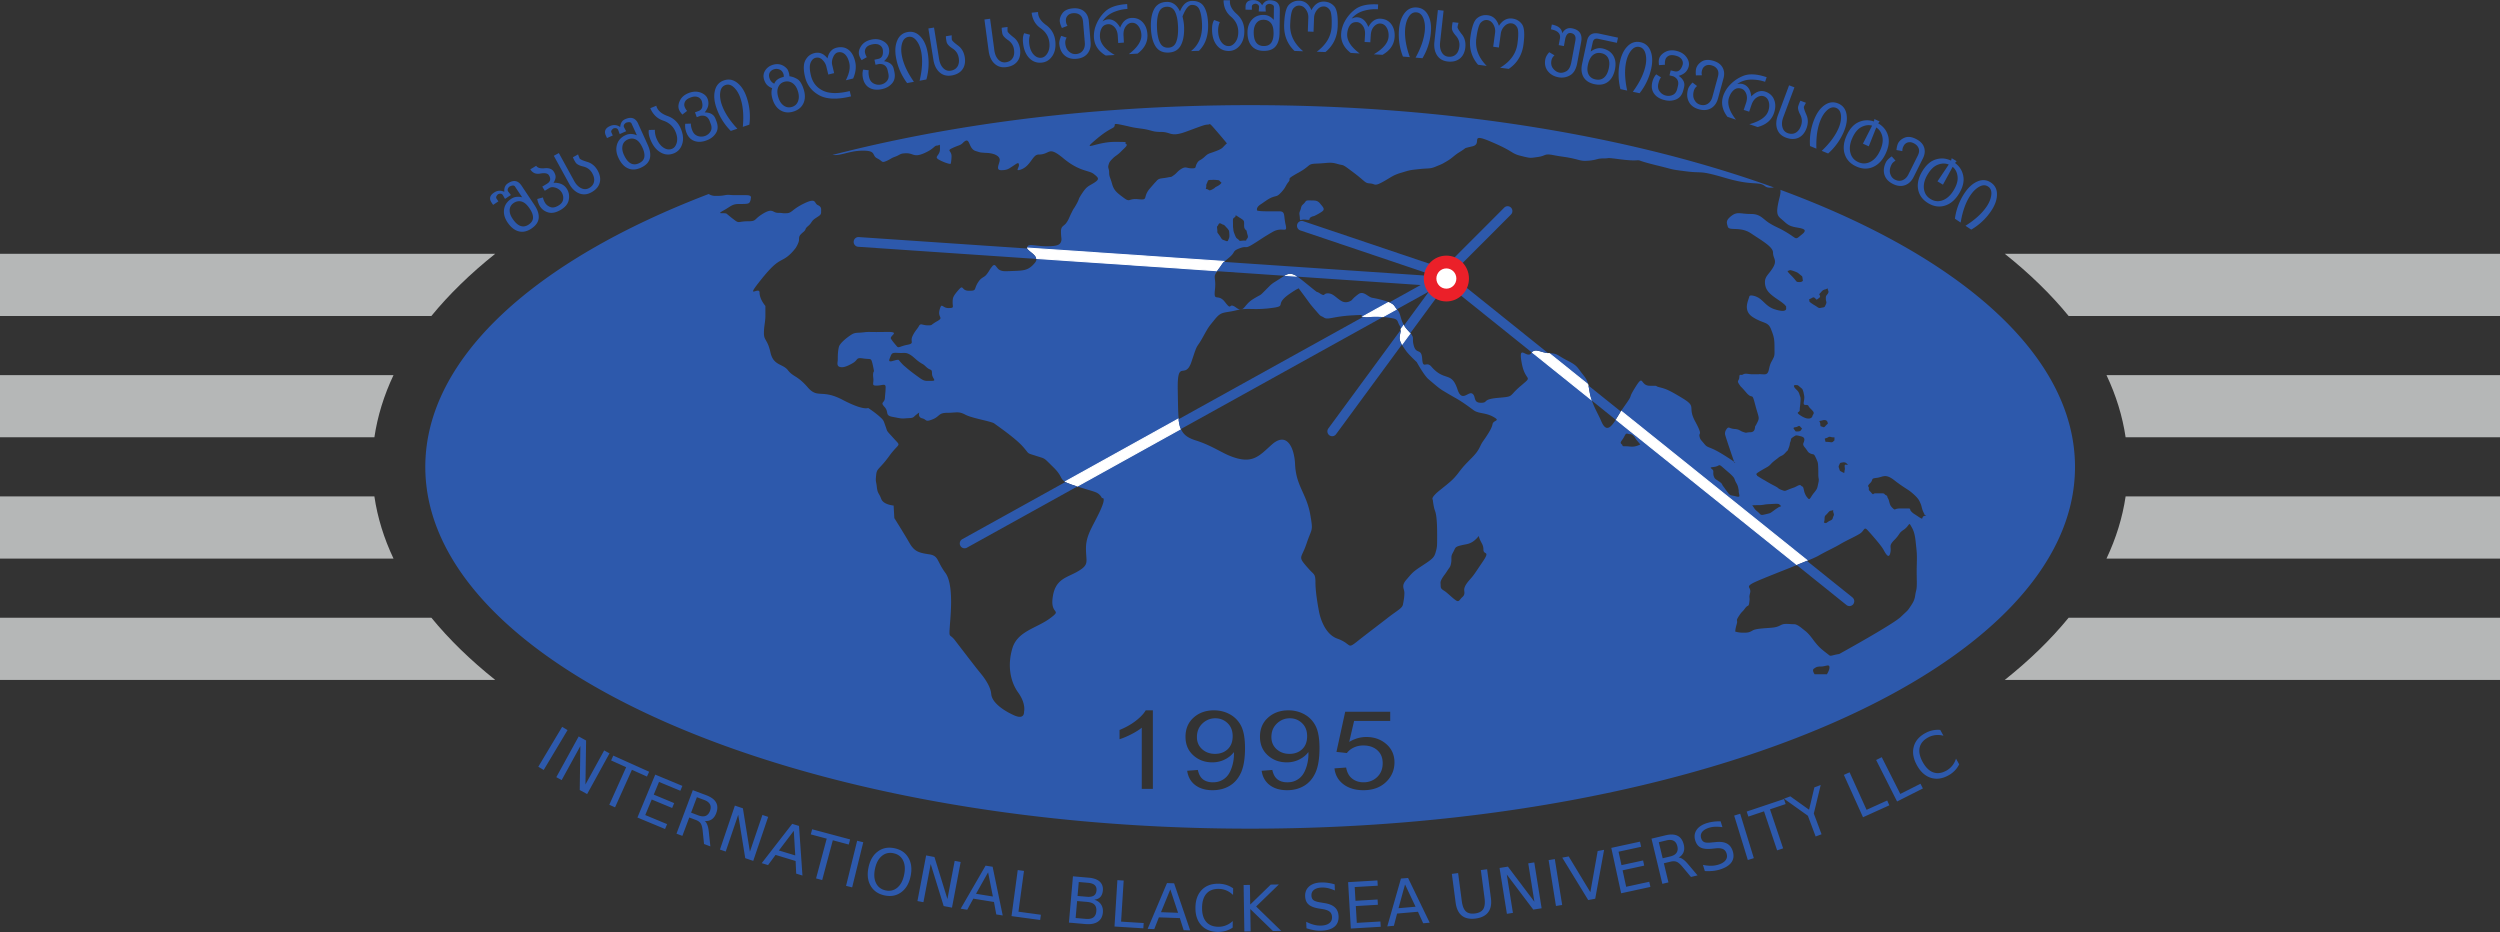 <svg xmlns="http://www.w3.org/2000/svg" xmlns:xlink="http://www.w3.org/1999/xlink" width="970.429" height="361.766"><rect width="100%" height="100%" fill="#333333" stroke="none"/><defs><clipPath id="c" clipPathUnits="userSpaceOnUse"><use xlink:href="#a" transform="translate(-220.922 -279.2)"/></clipPath><clipPath id="d" clipPathUnits="userSpaceOnUse"><use xlink:href="#a" transform="translate(-206.053 -432.905)"/></clipPath><clipPath id="e" clipPathUnits="userSpaceOnUse"><use xlink:href="#a" transform="translate(-547.345 -464.604)"/></clipPath><clipPath id="f" clipPathUnits="userSpaceOnUse"><use xlink:href="#a" transform="translate(-785.087 -346.291)"/></clipPath><clipPath id="g" clipPathUnits="userSpaceOnUse"><use xlink:href="#a" transform="translate(-785.087 -381.608)"/></clipPath><clipPath id="h" clipPathUnits="userSpaceOnUse"><use xlink:href="#a" transform="translate(-785.087 -416.926)"/></clipPath><clipPath id="i" clipPathUnits="userSpaceOnUse"><use xlink:href="#a" transform="translate(-785.087 -310.973)"/></clipPath><clipPath id="j" clipPathUnits="userSpaceOnUse"><use xlink:href="#a" transform="translate(-57.265 -346.291)"/></clipPath><clipPath id="k" clipPathUnits="userSpaceOnUse"><use xlink:href="#a" transform="translate(-57.265 -381.608)"/></clipPath><clipPath id="l" clipPathUnits="userSpaceOnUse"><use xlink:href="#a" transform="translate(-57.265 -416.926)"/></clipPath><clipPath id="m" clipPathUnits="userSpaceOnUse"><use xlink:href="#a" transform="translate(-57.265 -310.973)"/></clipPath><clipPath id="n" clipPathUnits="userSpaceOnUse"><use xlink:href="#a" transform="translate(-589.132 -294.524)"/></clipPath><clipPath id="o" clipPathUnits="userSpaceOnUse"><use xlink:href="#b" transform="translate(-307.142 -419.1)"/></clipPath><clipPath id="p" clipPathUnits="userSpaceOnUse"><use xlink:href="#b" transform="translate(-338.791 -331.489)"/></clipPath><clipPath id="q" clipPathUnits="userSpaceOnUse"><use xlink:href="#b" transform="translate(-473.872 -414.024)"/></clipPath><clipPath id="r" clipPathUnits="userSpaceOnUse"><use xlink:href="#b" transform="translate(-495.241 -430.504)"/></clipPath><clipPath id="s" clipPathUnits="userSpaceOnUse"><use xlink:href="#b" transform="translate(-482.323 -405.144)"/></clipPath><clipPath id="t" clipPathUnits="userSpaceOnUse"><use xlink:href="#b" transform="translate(-473.303 -406.061)"/></clipPath><clipPath id="u" clipPathUnits="userSpaceOnUse"><use xlink:href="#b" transform="translate(-478.39 -415.902)"/></clipPath><clipPath id="v" clipPathUnits="userSpaceOnUse"><use xlink:href="#a" transform="translate(-307.1 -418.967)"/></clipPath><clipPath id="w" clipPathUnits="userSpaceOnUse"><use xlink:href="#a" transform="translate(-338.749 -331.359)"/></clipPath><clipPath id="x" clipPathUnits="userSpaceOnUse"><use xlink:href="#a" transform="translate(-473.826 -413.892)"/></clipPath><clipPath id="y" clipPathUnits="userSpaceOnUse"><use xlink:href="#a" transform="translate(-495.195 -430.372)"/></clipPath><clipPath id="z" clipPathUnits="userSpaceOnUse"><use xlink:href="#a" transform="translate(-482.277 -405.013)"/></clipPath><clipPath id="A" clipPathUnits="userSpaceOnUse"><use xlink:href="#a" transform="translate(-473.257 -405.93)"/></clipPath><clipPath id="B" clipPathUnits="userSpaceOnUse"><use xlink:href="#a" transform="translate(-478.345 -416.394)"/></clipPath><clipPath id="C" clipPathUnits="userSpaceOnUse"><use xlink:href="#a" transform="translate(-478.343 -412.67)"/></clipPath><path id="a" d="M0 0h841.89v595.275H0Z"/><path id="b" d="M290.199 443.204c3.069.877 6.189 1.722 9.351 2.54.622-.05 1.242-.055 1.862.055 2.423.433 4.327 1.286 7.593 1.179 3.272-.107 2.003-1.499 3.589-2.248 1.582-.755 1.163-1.394 2.636-.755 1.479.647 1.165.755 2.639 1.289 1.476.535 1.266.968 3.269.968 2.008 0 2.11-1.29 5.068 0 2.953 1.28 2.953 2.242 3.795 2.242.846 0 .846.966.846-1.072 0-2.03-2.112-2.138 0-3.209 2.107-1.065 3.06-1.065 3.06-1.065s.21.101.314 2.029-1.584 1.714.213 2.567c1.793.859 2.318.75 3.057 1.501 2.289 2.319 1.437-1.702 3.801-2.354 1.159-.323.845-.431 3.167-.538 2.322-.101 3.792-.961 3.792-2.035 0-1.069-1.366-2.997.425-2.997 1.796 0 2.22.427 3.38 1.182 1.159.746 1.688 1.278 1.795.427.099-.86-1.165-1.928.312-1.499 3.112.904 3.566 4.443 5.387 4.443 3.58 0 2.633 2.729 7.271-1.124 4.647-3.856 7.387-3.429 8.759-4.498 1.374-1.071 1.901-1.496.21-2.569-1.686-1.072-2.107-.964-3.483-2.997-1.368-2.038-.732-1.499-1.685-3.211-.95-1.714-.633-.86-1.476-2.573-.843-1.71-.738-1.815-1.476-2.89-.738-1.07-1.584-.856-1.584-2.566 0-1.714.317-2.25 0-3.003-.317-.746-.845-1.283-4.118-1.283-3.269 0-5.589.967-5.693-.322-.104-1.281 4.008-2.356 2.212-4.492-1.791-2.143-3.057-2.251-5.908-2.358-2.845-.107-3.476-.213-4.429.325-.951.534-1.16 2.14-2.11.964-.95-1.182-.532-.863-1.48-2.143-.946-1.286-1.577-.752-2.743-2.68-1.156-1.928-.209-2.248-2.531-2.248-2.319 0-1.473 2.036-3.059.215s-1.686-2.252-1.686-3.641c0-1.391.525-1.606-1.267-1.606-1.793.003-1.9 1.824-2.531-.534-.636-2.355 1.369-2.138-.742-3.319-2.112-1.179-1.159-1.179-2.74-1.179-1.586 0-2.011.752-2.534-.209-.532-.967-1.163-1.393-1.906-3.003-.73-1.605.743-2.035-1.468-2.456-2.218-.435-2.531-1.072-3.063-.435-.532.641-1.052 1.181-1.688 2.148-.631.961 3.164 2.135-1.581 2.033a93 93 0 0 0-3.961-.025c-1.03.019-1.407.036-2.368-.083-1.689-.214-2.427 0-3.377-.537-.948-.537-3.592-2.462-3.903-3.746-.317-1.286-.32-2.895-.32-3.641.003-.752-.418-1.82.532-2.14.947-.322 2.107.105 3.798 1.071 1.683.961.843 1.708 2.95 1.392 2.113-.323 2.319.104 2.636-.86.322-.961.636-2.886.636-2.886s-.421-.221-.212-1.932c.212-1.707-.631-2.244.95-2.244 1.584 0 2.639.747 2.639-.43 0-1.179-.105-1.713-.212-3.214-.102-1.499-1.479-1.069-.102-2.567 1.369-1.501 0-2.465 2.316-2.892 2.322-.427 2.427-.537 3.801-.427 1.375.102 1.997 0 2.532.532.528.534 1.478 1.179 1.478 1.179s-.528-1.392.841-1.711c1.374-.323.741-1.182 2.952-.323 2.22.855 1.688 1.932 4.327 1.932s3.273.531 5.28-.543c2-1.066 7.591-1.926 8.44-2.567.842-.642 6.012-4.176 8.229-6.638 2.215-2.462.948-1.821 3.906-2.782 2.947-.964 2.003-.322 5.164-3.426 3.168-3.107 1.162-3.531 5.173-4.922 4.01-1.391 6.12-1.826 7.28-2.355 1.156-.537 1.6-1.622 1.6-1.622s1.492.652-.628-3.873c-2.121-4.52-4.038-6.891-4.038-10.764 0-3.876 1.038-4.619-2.142-6.555-3.381-2.063-7.036-2.124-7.611-8.301-.425-4.52 2.967-2.796-.851-5.598-3.821-2.792-9.331-3.66-10.822-8.618-1.481-4.946-.639-9.679 1.699-12.912 2.333-3.225 1.7-5.594 1.7-5.594s.207-2.366-2.765-1.077c-2.967 1.292-6.572 3.66-6.79 6.241-.206 2.587-2.539 5.385-3.605 6.674-1.063 1.289-5.515 7.104-6.999 9.042-1.485 1.94-1.696.43-1.485 3.664s1.273 12.48-1.278 15.928c-2.544 3.448-1.905 4.955-4.665 5.382-2.757.435-4.242.645-5.729 3.236-1.482 2.581-4.454 7.319-4.454 7.319l-.212 3.657s-2.972.215-3.606 1.942c-.639 1.716-1.065 1.504-1.278 3.438-.206 1.938-.421 1.291-.206 3.447.206 2.151.845 1.51 3.815 5.595 2.975 4.098 3.608 2.586 1.275 5.167-2.336 2.586-1.699 1.724-2.336 3.451-.636 1.718-.426 1.718-1.909 3.011s-3.178 2.369-3.178 2.369-1.272-.863-7.431 2.365c-6.15 3.234-7.216.218-10.182 3.664-2.97 3.442-4.245 3.01-5.73 4.949-1.484 1.939-4.244 1.291-5.092 5.164-.849 3.875-1.909 3.449-1.909 5.603s.427 3.225.427 5.166v2.797s-1.7 1.936-1.7 3.877c0 .755-.644.598-1.179.438-.842-.247-1.415-.498 1.179 2.79 4.245 5.382 5.308 5.6 7.214 6.674 1.909 1.08 3.393 3.233 3.393 3.233s.89 1.428.89 2.284 0 1.179 1.154 2.14c1.163.966.322.859 1.479 1.821 1.165.963.843 1.394 2.115 2.247 1.261.857 1.684.964 1.684 1.823 0 .854.211 1.496-.948 2.031-1.159.537-.314 2.252-3.906.537-3.583-1.714-3.583-2.785-5.063-2.887-1.478-.11-1.06.102-2.64.102-1.582 0-1.475 1.501-4.322-.212-2.851-1.716-1.799-2.247-4.432-2.247-2.636 0-2.534-.642-3.693.209a39 39 0 0 0-2.429 1.934c-.252.208-.827.203-1.295.198-.716-.009-1.165-.017.24.76 2.321 1.289 2.533 1.931 4.643 1.931 2.107 0 2.743 0 3.06.531.317.54.317 1.181.317 1.181s.418.857-1.27.857h-3.159c-1.906 0-1.906.212-3.06 0-1.165-.215-1.798-.215-2.956-.215-.561 0-1.36.223-1.801.562-50.574-19.318-82.549-47.76-82.549-79.476 0-58.173 107.567-105.347 240.2-105.347 132.637 0 240.199 47.174 240.199 105.347 0 32.389-33.355 61.364-85.803 80.688.102-.437.047-1.118-.217-2.162-1.276-4.949-.637-5.382.633-6.459 1.278-1.077 1.694-1.724 3.397-2.151 1.696-.432 4.674-.432 2.547-2.151-2.126-1.725-1.33-1.474-4.093.251-2.763 1.718-3.231 1.608-5.352 2.902-2.118 1.293-2.588 2.735-5.552 2.735-2.977 0-3.867.766-5.564-.522-1.699-1.298-1.506-1.926-1.085-3.215.43-1.294 3.613.212 6.795-1.939s6.362-3.873 6.362-5.6c0-1.721 1.275-2.151 0-4.307-1.275-2.151-2.547-2.578-2.336-4.735.216-2.151 1.629-3.19 4.179-4.908 2.542-1.724 1.933-2.019 1.933-2.019s.725-1.796-3.304-.51c-1.923.618-2.799 1.816-3.978 2.837-1.295 1.119-3.275 1.491-3.385.932-.214-1.078-2.016-4.077.953-6.021 2.969-1.937 4.451-1.286 5.302-3.441.848-2.154 1.058-2.801 1.058-5.385 0-2.58.162-2.278-.898-4.211-1.06-1.938-.356-3.79-2.333-3.66-1.975.124-.802.033-1.532.033h-1.826c-.938 0-1.878.375-2.556-.049-.261-.166-.476-.15-.644-.133-.273.027-.427.053-.455-.666-.052-1.162-.834-.899-.052-2.063.782-1.166.052-.053 2.036-2.383 1.98-2.33 1.614.372 2.605-3.443.991-3.812 1.408-3.812.681-5.242-.519-1.013-.457-.988-.475-.964-.005.011-.024.023-.101-.038-.259-.212.16-1.851-1.463-1.908-1.613-.053-.881-.317-2.029.057-1.155.367-1.095.793-2.612.895-1.509.108-1.611.799-2.192.108-.57-.689-.57-1.22-.57-1.587 0-.333 2.187-6.704 2.658-8.075-.397.3-1.234.864-2.879 1.895-4.456 2.804-4.665 1.939-5.732 3.23-1.06 1.292-1.272 1.292-1.484 2.372-.212 1.074 1.066 0-1.27 4.3-2.333 4.307.637 4.095-3.608 6.681-4.242 2.584-5.088 2.799-6.789 3.229-1.7.429.212.429-2.76.429-2.969 0-1.703 3.658-4.244-.429-2.545-4.096-.103-1.218-3.389-5.815-2.418-3.369-4.442-8.993-6.518-4.115-.896 2.119-2.025 3.842-2.821 6.266-1.06 3.234-.421 4.735-2.338 7.106-1.909 2.369-1.695 2.798-4.664 4.305-2.972 1.506-2.972 2.149-5.302 2.149-2.333.003-4.037 1.726-5.305 0-.485-.653-1.151-.375-1.735-.097-.956.454-1.685.909-1.024-2.697 1.058-5.813 3.569-3.458-.243-6.687-3.817-3.228-1.735-3.07-6.621-3.503-4.878-.429-2.683-1.435-5.019-1.435-2.33 0-1.33 1.876-2.494 2.661-.433.283-.954 0-1.504-.281-.951-.491-1.989-.979-2.794 1.478-1.793 5.476-3.71 2.143-7.64 6.686-.634.738-1.174.666-1.598.597-.569-.093-.936-.187-1.057 1.663-.218 3.229-1.694 1.174-2.429 3.777-.742 2.597.595 2.071-1.725 4.495-2.319 2.432-1.883 4.542-2.942 5.839-1.065 1.287-.858 1.719-2.55 2.363-1.705.647-3.614 1.077-4.884 1.292-1.269.22-2.544 2.154-4.029 1.077s-1.909-1.722-1.909-1.722-1.484-1.291-3.18-.217c-1.701 1.082-2.337 2.154-3.821 2.154-1.485 0-.636-1.072-2.333 0-.612.385-.703.382-.763.38-.11-.003-.127-.006-2.848 2.2-4.239 3.452-4.662 3.878-7.635 1.948-2.972-1.948-2.333-1.294-4.459-3.454-2.118-2.146-1.054-1.074-3.815-2.798-1.806-1.125-2.341-2.546-3.148-2.909 1.03.121 1.895.101 2.895.08 1.316-.025 2.867-.052 5.344.247 5.307.646.85.863 5.519 4.091 1.286.893 2.03 1.35 2.421 1.523.286.127.3.14.336.152.06.021.019-.042.138-.199.389-.52 1.856-2.487 2.581-3.5.842-1.179 1.057-1.397 2.536-3.113 1.477-1.708.953-.959 2.11-1.708 1.157-.748 2.534.32 8.015.642 5.486.32 1.587-.107 3.273-.427 1.685-.322 1.475 0 3.588 0s3.476-.105 5.165-.427c1.694-.325 1.272-1.074 2.004-2.146.742-1.068 0-2.459 0-3.637s1.064-2.565 1.802-3.642c.733-1.065 3.159-3.324 3.159-3.324s2.127-3.876 3.393-4.95c1.273-1.079 2.973-2.586 4.03-3.233a123 123 0 0 1 4.035-2.364c1.903-1.08 3.608-2.374 5.09-3.446 1.484-1.082 3.396-.647 5.731-1.936 2.331-1.299 0-.865-.214-2.156-.209-1.289-1.697-3.443-2.757-4.955-1.061-1.507-.848-2.36-3.182-4.732-2.333-2.366-2.547-2.584-4.029-4.519-1.49-1.94-2.341-2.587-5.307-4.959-2.975-2.368-2.124-2.795-2.124-2.795s.215-2.148.639-3.223c.427-1.085.633-3.234.633-6.894 0-3.666 0-3.666-.426-5.172-.424-1.507-.846-1.937-3.813-3.873-2.972-1.937-2.969-2.154-4.665-4.088-1.697-1.938-.637-2.588-.637-3.878 0-1.286-.218-2.371-.426-3.442-.215-1.075-1.699-1.722-4.457-3.878-2.762-2.154-5.938-4.52-8.916-6.889-2.966-2.366-1.482-.644-5.724.859-4.244 1.51-5.304 7.751-5.304 7.751s-1.071 5.167-1.071 8.612c0 2.584-.457 2.265-1.782 3.758-3.639 4.081-2.386 2.858-.854 7.439 1.613 4.834 2.005 3.445 1.156 8.398-1.076 6.326-4.172 8.398-4.453 14.854-.199 4.644-2.325 9.657-6.776 5.696-3.773-3.363-5.668-5.966-12.353-3.231-2.404.989-5.591 3.135-9.731 4.426-5.514 1.719-5.09 4.52-5.299 14.424-.215 9.902 2.124 2.799 4.03 8.611 1.908 5.814 1.269 3.445 3.183 6.888 1.912 3.448 1.7 3.019 3.608 5.385 1.909 2.369 2.545 1.721 6.151 2.586.424.1.812.176 1.179.237-.317.041-.691.223-1.179.581-1.05.771-1.372.597-1.595.427-.281-.212-.421-.425-1.587 1.118-2.123 2.801-3.393-.212-2.969 3.658.422 3.881-.848 3.454.846 5.599 1.699 2.154 1.063 1.939 3.184 3.661 2.121 1.724.851 1.937 3.184 2.802.975.357 1.358.343 1.672.327.441-.02.752-.041 2.361.964 2.756 1.722 2.548 1.722 5.517 3.442 1.31.761 2.332.722 3.01.686.856-.047 1.162-.093.804 1.468-.631 2.796 0 3.873-1.909 3.873-1.905.003-1.905 0-3.82 0-1.909.003-2.545.22-2.545.22.003 0-.479.835.995 1.796 1.481.965 2.322 1.713 3.591 2.146 1.267.422 1.267.105 2.531 1.495 1.27 1.392 1.052 1.714 2.003 2.896.948 1.172-1.055.531 2.847 2.674 3.906 2.14 2.432 2.573 5.487 2.674 3.06.107 3.799.532 5.911-.101 2.11-.645.948.316 4.639-2.468 3.696-2.779 3.274-3.104 4.852-3.215 1.587-.104 1.16-.961 3.699.436 2.534 1.387 2.845 1.922 5.38 2.674 2.528.746 2.214.746 5.274 1.069 3.057.322 3.057 0 4.853.748 1.796.756 1.476.538 3.272 1.603 1.794 1.078 1.794 1.504 3.906 2.788 2.107 1.283.418.749 3.473 1.498 3.063.746-1.259 4.179 5.492 1.286 6.751-2.891 5.594-3.315 8.544-4.068 2.958-.749 2.741-.647 5.066-.322 2.321.322 1.685 1.075 4.428.537 2.741-.537 3.168-.43 5.591-.964 2.432-.537 2.54-.856 4.859-.644s2.212.644 4.225.644c1.994 0 .309.323 4.423-.215 4.115-.54 4.961-.322 5.592-.322.636 0 .248-.226 5.55-1.517 5.304-1.289 3.399-1.075 8.488-1.719 5.094-.65 3.391.43 11.461-1.939 8.059-2.369 9.541-.862 11.452-2.369.736-.578 1.722-.457 2.582-.371l.07-.025c-41.493 14.987-94.646 23.987-152.583 23.987-48.319 0-93.302-6.264-130.978-17.036m85.276 6.343c3.06 2.681 4.333 3.319 5.697 4.068 1.371.747-.737 1.604 2.748.852 3.479-.744 2.424-.637 5.591-1.069 3.163-.424 2.953-.958 5.8-.958 2.849 0 2.639-1.612 7.278.104 4.647 1.714 5.385 2.033 6.224 2.033.849 0 .213.856 2.424-1.711 2.223-2.572 3.171-3.751 3.171-3.751-1.48-1.283-.948-1.391-3.171-2.244-2.211-.86-2.104-.538-3.371-1.714-1.269-1.182-1.578-.749-2.217-1.928-.628-1.179 0-1.388-1.473-1.388-1.48 0-1.692.642-2.959-.113-1.264-.746-1.366-1.281-2.322-1.925-.945-.642-.314-.32-1.898-.642-1.58-.319-2.318-.108-3.06-.961-.74-.859.422.536-1.9-2.145-2.316-2.673-.311-3.532-3.374-3.207-1.137.116-1.749 0-2.173-.121-.717-.199-.892-.399-2.151.548-2.006 1.496-2.845 2.14-3.377 4.066-.527 1.927-.842 2.034-.842 3.214 0 1.173-.425 1.391-.216 2.137.216.752.216.964 1.162 1.93.953.965 1.372.965 2.532 2.141 1.162 1.179 2.115 1.82 1.374 2.244-.74.433 1.79.54-3.269.54-3.377 0-6.38-1.19-7.098-1.19-.361 0-.149.298.87 1.19m33.138-13.777c-.675.163-.152.215-.21.851-.052.634.16.686.369 1.323.204.633.524.477 1.251.529s.886 0 1.668-.052c.786-.054.576-.425 1.153-.745 0 0-.268-.581-1.26-1.055-.989-.478-.311-.314-1.407-.903-.391-.209-.617-.281-.774-.281-.284 0-.353.231-.79.333m9.237-14.765c-.421.473-.627.262-.994 1.159-.364.904-.523 1.218-.575 1.857-.055.633-.102.369-.102 1.589 0 1.211-.155 1.639.471 1.958.628.315-.215 1.006.989.212 1.203-.796 1.72-.959 1.773-1.642.05-.691-.053-.9.05-1.484.107-.581.68-.956.68-.956.157-1.319.677-1.743.157-2.327-.524-.581.107-.581-.989-.581-.575 0-.834-.071-1.011-.071-.159 0-.253.057-.449.286m-4.385-.055c-.677.211-.572.473-1.358 1.533-.779 1.058-.36.527-.523 1.639-.154 1.116.055.642.369 1.38.314.742.99 0 1.356-.055.363-.055.68-.528 1.093-.953.419-.421.628-.848.628-.848s.105-.843.105-1.43c0-.578-.155-.793-.366-1.318-.078-.202-.188-.273-.328-.273-.232 0-.554.193-.976.325m167.529-12.229c-1.036.052-.468.156-2.298 1.958-1.822 1.798-.622 1.165-.514 1.426.101.268 1.247-.157 1.93-.421.678-.267.833-.529 1.457-1.005.628-.48.314-.425.579-1.482 0 0-.099-.482-1.005-.482q-.07 0-.149.006m6.159-4.13c0 .369-.527.369 0 .901.525.529.675.896 1.354 1.055.678.16.888.532.888.108s.47-.689-.05-1.375c-.524-.689-.524-.583-.524-1.432 0-.846.364-.898 0-1.639-.366-.746-.264-.793-.993-.901-.722-.112-.835-.313-1.508.155-.679.476-.793.476-1.409.904-.626.423-.942.635-.893.9.052.264-.309.369.267.581.573.212.832.691 1.356.212l.523-.477c.628.477.989.634.989 1.008m-270.969-18.208c.63 1.603.525 1.818 2.42 1.713.59-.036 1.027-.028 1.383-.02.799.015 1.192.031 1.994-.406 1.165-.643 1.903-1.61 3.063-2.358 1.162-.753.738-.323 1.897-1.392 1.16-1.074 1.584-.319 1.584-1.817.003-1.504 1.582-2.146-.104-2.146-1.689 0-2.005-.212-3.485.856-1.473 1.07-1.79 1.29-2.737 2.033-.956.755-1.267 1.074-1.796 1.502-.535.432-1.581 1.712-1.581 1.712-.342.075-.851-.065-1.342-.206-.394-.113-.774-.223-1.038-.223-.333 0-.487.176-.258.752m265.556-16.7c-2.107 1.282-.523.965-.525 1.711 0 .746.104 1.068.211 2.462.108 1.391 0 1.179-.314 2.248-.32 1.069-1.162 1.391-1.479 2.035-.314.642.102.642 1.055.534l1.27-1.071s.309-.642.421-1.286c.099-.642.314-.961.028-2.468-.283-1.509 1.027-.526 1.338-1.171.317-.639.637-.748 1.27-1.498.634-.752 0-.964-.107-1.496-.064-.322-.422-.713-1.14-.713-.499 0-1.166.188-2.028.713m6.198-3.156c-.524.262-.733 0-.733.796 0 .79-.628.898.052 1 .683.107.884.317 1.518.162.62-.162.62-1.008.62-1.008-.747-.633-.901-1.029-1.193-1.029a.6.6 0 0 0-.264.079M580 365.251l-.521.742s-.358.372.521.479c.895.107.895.683 1.41.104l.523-.583c-.52-.373-.261-.634-.939-.742a4 4 0 0 0-.559-.046c-.295 0-.435.046-.435.046m-49.536-4.351c-1.268 0-.527.11-1.158.642-.642.537.215.966.843 2.252.634 1.285.741.642 1.686.642.947 0 1.691-1.503 1.691-1.503l1.267-1.496s-1.162-.644-2.322-.644c-1.162 0-.741.107-2.007.107m45.424-12.692c-1.149.424-.527.424-2.091 1.223-1.564.79-2.346 1.314-3.027 1.689-.678.369-1.986 1.216-1.986 1.216.058.478-.988.21 1.049 1.428 2.036 1.222 2.184 1.118 2.975 1.964.78.842 1.358 1.164 2.189 1.85.838.689 1.146.425 2.031 1.424.889 1.011.523.27 1 1.488.462 1.217.154.95.462 1.693.317.738-.049.846.681 1.325.73.477.787.686 1.671.477.885-.212 1.823-.319 1.716-1.27-.101-.956-.776-1.06.163-2.173.936-1.113.727-1.32 1.614-1.744.886-.426.936.154 1.561-1.22.626-1.377.626-1.432.681-2.434.049-1.008.049-1.276.049-2.54 0-1.276.317-1.06 0-2.44-.306-1.374-.203-1.532-1.25-2.807-1.041-1.267-1.2-2.22-1.719-1.642-.52.584-.678.799-.992 1.592-.316.794-.258 1.749-.732 1.901-.471.165-.308.744-1.512.107-1.198-.631-.727-.314-2.193-.897-.826-.329-1.101-.488-1.393-.488-.223 0-.454.094-.947.278m13.349 13.975c-.884 0-.462.262-.68.686-.204.428.264.265.893.639.622.372.732 0 1.512 0 .782 0 .154-.264.418-.793l-.418-.425a.68.68 0 0 0-.529-.222c-.295 0-.661.115-1.196.115m-27.039-6.057-.09.26c.343-.258.364-.322.3-.322-.063 0-.21.062-.21.062m31.581-2.834c-.677.367-.886.367-.991.844-.107.476-.369.746-.154 1.164.209.428.209.794.73.846.52.055.468.162.985.055.524-.107.89-.738.89-.738-.416 0-.942.314-.942-.267.003-.584.157-.852 0-1.273-.121-.327.039-.751-.195-.751-.07 0-.171.035-.323.12m-31.043-6.993c-1.62.427-1.675.111-2.4 1.058-.735.956-.886 1.22-1.407 1.909-.523.686-.105.636-1.099 1.324-.988.689-1.305.791-1.512 1.27-.209.476-.314.793-.256 1.691.047.904-1.832 1.113.102 1.331 1.93.207 1.195 1.165 2.814-.27 1.623-1.427 1.826-1.529 2.607-2.328.787-.795.577-1.005 1.043-1.85.474-.849.526-.959.68-1.644.111-.477.138-.75.15-.786-.08-.983.572-1.801-.142-1.801a2.5 2.5 0 0 0-.58.096m39.337 1.058c-.73.851-.779.636-.73 1.327.058.689-.73.372.369 1.48 1.094 1.115 0 1.325 1.876 1.54 1.878.206 2.509 1.379 5.164-.69 2.658-2.068 4.021-2.701 4.958-3.494.939-.794 1.983-1.697 2.453-2.754s.364-.797.626-1.797a6.8 6.8 0 0 1 .678-1.699c-.053-.636 1.255-.366.104-.636-1.151-.265 0-1.427-1.674-.32-1.664 1.118-1.565.956-2.187 1.592-.626.639.055.899-1.096.899h-2.039c-1.928 0-1.405-.684-2.187 0-.782.694-.893 1.164-1.044 1.696-.156.531-.156.79-.47 1.322-.317.534.049.531-.571.848-.627.319-.206.532-1.258.532h-1.769c-.517 0-.576-.265-.719-.265-.085 0-.206.099-.484.419m-38.605.744c-.005-.08-.005-.111-.01-.097a1 1 0 0 0 .01.097m5.476-6.249c-.989.795-.887 1.01-1.565 1.858 0 0 .832.049 1.62.049.782 0 .939 0 1.93.158.989.159 1.088.11 2.868.218 1.776.099 1.355-.218 1.823-.48.471-.262-.21-.262-.675-.584-.471-.317-.523-.317-1.517-1.058-.989-.743-.887-.581-2.344-.955-.386-.097-.651-.141-.843-.141-.546 0-.564.353-1.297.935m19.511-3.223c-.416 0 0 .209 0 1.215 0 1.002.262.79.995 1.693.73.895.784.424 1.611.843h.002-.002c-.025-.016-.251-.16.002-.9.27-.772 0-.634-.206-1.428-.207-.793-.727-.636-1.512-1.214-.346-.255-.479-.326-.555-.326-.097 0-.1.117-.335.117m19.135-8.781c.427 1.933-.634 1.933 1.162 3.754 1.795 1.824 1.156 1.928 2.746 2.993 1.578 1.078 1.47 2.251 2.005 1.29.526-.961 1.156-1.711 1.476-4.82.314-3.107.419-3.107.314-6.96-.104-3.851.215-5.779-.211-7.387-.423-1.606-.103-2.138-1.369-4.065-1.268-1.934-.846-1.287-3.06-3.427-2.218-2.143-17.936-10.816-17.936-10.816-2.111-.319-2.424-.747-2.956-.322-.524.435-2.003 1.504-2.743 2.25a19 19 0 0 0-1.898 2.244c-.634.865-1.479 1.931-2.328 2.573-.834.645-2.206 1.928-3.159 1.928-.95 0-2.434.215-3.272 0-.843-.215-1.159-.749-2.845-.961-1.688-.212-4.964-.215-6.018-.859-1.052-.639-1.579-.639-2.848-.639-1.267 0-2.215.322-2.215.322s0 .751.421 2.137c.423 1.391-.421.752.634 2.36 1.049 1.604.846.961 1.794 2.248.946 1.281 1.055.215 1.269 1.923.209 1.718-.214.85.209 2.572.422 1.714-1.366 1.606.631 2.782 2.005 1.176 16.776 6.635 19.204 8.026 2.426 1.397 4.643 2.358 6.439 3.432 1.787 1.065 4.531 2.252 5.803 3.104 1.268.857 1.052 2.143 2.212.857s3.906-4.391 4.536-5.572c.43-.79 1-1.829 1.454-1.829h.004c.219 0 .407.243.545.862m-126.5-13.805c-.951.644-2.11 1.818-2.956 2.46-.842.647-1.479.752-1.479 1.711 0 .969-.209 1.079.323 2.04.525.961.842 1.179 1.58 2.353.739 1.181.948 1.076 1.163 2.465.209 1.388-.215 1.608.523 2.886.738 1.286.424 1.614 2.115 2.038 1.686.43 2.209.323 3.375.959 1.159.647 2.001 1.829 2.001 1.829.527-2.039 1.373-2.254 1.373-3.969 0-1.711 2.107-.108-.21-3.528-2.325-3.427-2.534-3.854-3.691-5.143-1.162-1.283-1.691-2.244-1.691-2.994 0-.752.311-1.396-.526-2.143-.636-.564-.856-1.19-1.331-1.19-.154 0-.338.07-.569.226m104.237-19.911c.641.427.845.645 2.117.645 1.265 0 2.317.749 2.421-.113.107-.851-.735-2.14-.735-2.14h-3.589s-.84 1.179-.214 1.608m-159.02-25.216c-1.511 1.369-2.27 3.163-2.27 5.402 0 2.313.787 4.172 2.371 5.58 1.57 1.413 3.547 2.115 5.922 2.115q2.566-.001 4.705-1.198c1.415-.795 2.492-1.936 3.23-3.407q1.108-2.218 1.108-6.415 0-4.358-1.094-6.949c-.739-1.727-1.823-3.038-3.267-3.942-1.452-.897-3.135-1.349-5.079-1.349-2.062 0-3.751.496-5.051 1.484-1.309.99-2.099 2.377-2.358 4.174l3.113.242c.258-1.256.765-2.174 1.504-2.749q1.118-.854 2.863-.854 1.494 0 2.615.595a5.2 5.2 0 0 1 1.84 1.576c.485.655.881 1.548 1.212 2.658.316 1.123.487 2.263.487 3.421 0 .124-.011.316-.025.558-.65-.883-1.537-1.611-2.649-2.159a8.1 8.1 0 0 0-3.639-.838q-3.282 0-5.538 2.055m-21.691 0c-1.51 1.369-2.264 3.163-2.264 5.402q-.002 3.469 2.363 5.58c1.576 1.413 3.55 2.115 5.927 2.115 1.714 0 3.275-.401 4.702-1.198 1.415-.795 2.495-1.936 3.231-3.407.735-1.479 1.107-3.616 1.107-6.415q0-4.358-1.09-6.949c-.739-1.727-1.827-3.038-3.27-3.942-1.449-.897-3.137-1.349-5.079-1.349q-3.092.001-5.051 1.484c-1.306.99-2.091 2.377-2.358 4.174l3.112.242c.267-1.256.766-2.174 1.506-2.749q1.119-.854 2.862-.854 1.496 0 2.614.595a5.2 5.2 0 0 1 1.841 1.576c.484.655.883 1.548 1.211 2.658.322 1.123.488 2.263.488 3.421 0 .124-.008.316-.019.558-.653-.883-1.54-1.611-2.656-2.159a8.06 8.06 0 0 0-3.638-.838q-3.273 0-5.539 2.055m-21.475 7.377q2.714 1.101 4.751 2.674c1.346 1.05 2.314 2.06 2.875 3.046h2.082v-22.872h-3.235v17.816c-.777-.637-1.802-1.281-3.06-1.926q-1.905-.963-3.413-1.437zm63.162-6.388 2.553 11.707h13.11v-2.681h-10.522l-1.421-6.117c1.59.95 3.248 1.429 4.983 1.429q3.447.001 5.82-2.063c1.578-1.377 2.374-3.156 2.374-5.319 0-2.065-.696-3.844-2.085-5.345-1.691-1.837-4.001-2.763-6.918-2.763-2.405 0-4.358.578-5.875 1.738-1.512 1.157-2.38 2.697-2.595 4.616l3.399.248c.258-1.429.834-2.503 1.752-3.222.914-.725 2.024-1.083 3.319-1.083 1.558 0 2.875.51 3.952 1.518q1.621 1.528 1.62 4.049.001 2.39-1.554 3.771-1.555 1.387-4.074 1.387c-1.047 0-1.98-.206-2.826-.616-.842-.41-1.495-.94-1.972-1.589zM290.05 443.16q.075.02.149.044zm-.548-.157.548.157zm-4.291-1.264q1.846.556 3.712 1.096a331 331 0 0 1-3.712-1.096m-8.726-2.76q1.062.353 2.135.7-1.074-.347-2.135-.7m-4.285-1.451q.741.258 1.493.512-.752-.254-1.493-.512m301.889-1.394-.329.119zm.134-.047q-.069.026-.134.047c.044-.017.088-.03.134-.047m-137.544-4.646c-.826-.739-.518-.901-.939-1.906-.414-1.003-.152-.901-.097-2.119.031-.795.086-.686.573-.572.256.057.637.115 1.196.044 1.613-.21.73.211 1.305.636.578.424.991.317 1.407.587 0 0 2.193 1.052 2.405 1.583.21.529-.16.901-.994 1.906-.837 1.006-1.512.849-2.97.901q-.135.007-.25.006c-1.168 0-.848-.369-1.636-1.066m-18.429-30.719c.207-.03.389 0 .556.077a16 16 0 0 1-.556-.077m10.714-120.548c-1.069-1.019-1.597-2.336-1.597-3.944q0-2.177 1.52-3.54c1.011-.906 2.256-1.354 3.743-1.354 1.501 0 2.73.448 3.691 1.354.972.909 1.452 2.168 1.452 3.771s-.488 2.878-1.48 3.818c-.994.947-2.175 1.418-3.569 1.418q-2.153-.002-3.76-1.523m-21.69 0q-1.593-1.53-1.594-3.944 0-2.177 1.517-3.54c1.013-.906 2.261-1.354 3.746-1.354 1.501 0 2.729.448 3.696 1.354q1.446 1.365 1.446 3.771c0 1.603-.49 2.878-1.482 3.818-.992.947-2.176 1.418-3.569 1.418q-2.154-.002-3.76-1.523"/></defs><path d="m0 0 1.573-.939-6.944-11.612-1.573.939zm4.815-2.785 2.162-1.187-.19-12.807 5.448 9.921 1.556-.854-6.514-11.86-2.157 1.184.188 12.811-5.448-9.922-1.557.854zM14.89-8.37l10.444-4.694-.633-1.404-4.382 1.969-4.914-10.935-1.678.752 4.914 10.938-4.382 1.969zm12.221-5.534 7.896-3.28-.589-1.424-6.208 2.578-1.537-3.696 5.949-2.474-.589-1.421-5.95 2.471-1.884-4.528 6.36-2.642-.592-1.421-8.048 3.344zm14.421-13.512q.485-.394.774-1.204.293-.802.419-2.071l.438-4.115-1.843.694-.399 3.856q-.15 1.51-.584 2.145-.43.64-1.452 1.02l-1.864.702-2.011-5.354-1.713.641 4.754 12.67 3.87-1.454q2.172-.815 2.9-2.124t.039-3.142q-.448-1.198-1.301-1.777-.855-.58-2.027-.487m-2.294 6.932-1.688-4.498 2.153-.809q1.24-.464 2.085-.13c.565.226.986.705 1.265 1.446q.415 1.112-.003 1.914-.42.801-1.658 1.267zm11.064-2.44 2.336-.793 2.041-12.643 3.638 10.715 1.68-.571-4.349-12.81-2.33.791-2.046 12.647-3.639-10.719-1.68.573zm17.157-7.346-4.338-5.723 4.762-1.444zm-.466 2.027 1.986-.606 1-14.443-1.821.553-.171 3.68-5.836 1.774-2.187-2.964-1.848.562zm5.809-1.578 11.059-2.958-.397-1.487-4.644 1.242-3.096-11.585-1.779.477 3.099 11.582-4.639 1.242zm13.105-3.344 1.779-.435-3.233-13.141-1.777.438zM96.5-36.8q-1.947.417-3.407-.796c-.972-.805-1.633-2.047-1.986-3.716-.355-1.669-.256-3.068.306-4.2q.84-1.696 2.787-2.11 1.954-.414 3.399.796 1.451 1.21 1.98 3.713.534 2.504-.297 4.203-.83 1.697-2.782 2.11m.309 1.454c1.859-.397 3.208-1.33 4.054-2.815.848-1.476 1.049-3.264.603-5.354q-.663-3.13-2.727-4.641-2.06-1.513-4.847-.923c-1.859.397-3.217 1.333-4.066 2.812q-1.278 2.214-.608 5.354.666 3.138 2.732 4.647c1.38 1.011 2.999 1.314 4.859.92m9.182-2.088 2.422-.46 3.776-12.24 2.118 11.119 1.743-.33-2.531-13.293-2.418.46-3.779 12.24-2.118-11.116-1.744.331zm18.049-4.916-3.522-6.255 4.908-.791zm-.735 1.944 2.049-.33 2.942-14.179-1.879.302-.666 3.625-6.021.967-1.768-3.231-1.906.309zm9.362-1.289 1.815-.245-1.606-11.882 6.528-.884-.204-1.526-8.345 1.126zm17.289-9.023-.43-4.938 2.925-.257q1.471-.127 2.231.422.764.55.871 1.804.112 1.265-.549 1.925-.653.662-2.123.791zm.482 5.545-.355-4.066 2.702-.234c.889-.077 1.567.036 2.032.328q.695.445.788 1.476.087 1.018-.521 1.581-.613.564-1.947.68zm-1.694 1.655 4.66-.405q2.08-.18 3.137-1.143 1.053-.966.915-2.564c-.072-.827-.325-1.463-.749-1.92q-.645-.683-1.777-.766 1.322-.401 1.986-1.385.662-.978.543-2.352-.156-1.806-1.468-2.686-1.316-.876-3.581-.68l-4.837.421zm12.942-1.116 1.829-.113-.752-11.967 6.575-.41-.096-1.54-8.401.526zm15.414-2.691-2.719-6.64 4.972-.177zm-.97 1.84 2.074-.074 4.677-13.703-1.901.066-1.11 3.512-6.098.215-1.349-3.424-1.931.069zm19.264-1.526-.025-1.93c-.609.581-1.256 1.016-1.956 1.308a5.8 5.8 0 0 1-2.217.454c-1.548.02-2.738-.443-3.569-1.377q-1.248-1.404-1.281-4.084c-.019-1.785.374-3.151 1.184-4.107s1.992-1.443 3.537-1.463a5.9 5.9 0 0 1 2.228.402c.705.276 1.363.697 1.986 1.262l-.022-1.912a7.5 7.5 0 0 0-2.044-.953 7.8 7.8 0 0 0-2.272-.3q-3.075.038-4.82 1.937-1.747 1.9-1.705 5.156.034 3.26 1.823 5.12 1.792 1.86 4.864 1.823a8 8 0 0 0 2.284-.347 7.3 7.3 0 0 0 2.005-.989m3.052.959 1.831.027.091-5.72 5.982 5.817 2.353.036-6.616-6.412 7.31-7.109-2.413-.039-6.597 6.412.102-6.514-1.831-.027zm26.51.195.06-1.787a11 11 0 0 1-1.991.677 7 7 0 0 1-1.793.182q-1.492-.055-2.286-.664-.785-.608-.752-1.674.032-.898.592-1.336c.366-.292 1.058-.515 2.063-.667l1.116-.187q2.06-.317 3.068-1.267c.675-.631 1.027-1.493 1.066-2.594q.072-1.967-1.212-3.027c-.857-.708-2.129-1.091-3.826-1.152a10.6 10.6 0 0 0-2.052.146c-.724.119-1.482.309-2.264.565l-.066 1.887a10.4 10.4 0 0 1 2.215-.868 7.3 7.3 0 0 1 2.112-.242c1.047.035 1.843.27 2.396.702.557.43.816 1.025.788 1.785q-.031.996-.661 1.537c-.421.358-1.102.617-2.035.774l-1.127.173c-1.372.226-2.374.614-3.005 1.174-.631.556-.961 1.355-.997 2.385-.044 1.198.344 2.151 1.16 2.87.82.721 1.969 1.104 3.448 1.157q.952.034 1.945-.105a14 14 0 0 0 2.038-.444m3.916.639 8.539.504.091-1.539-6.713-.394.237-3.999 6.432.377.09-1.537-6.431-.377.287-4.895 6.874.405.091-1.539-8.703-.513zm16.576-.661-1.895-6.924 4.958.43zm-1.187 1.708 2.071.179 6.302-13.036-1.895-.165-1.529 3.352-6.076-.526-.928-3.562-1.922-.168zm14.823 1.358 1.824.24 1.069-8.15q.285-2.156 1.189-3.003.908-.845 2.658-.611 1.749.227 2.402 1.278.656 1.05.375 3.206l-1.075 8.15 1.827.24 1.099-8.374q.347-2.625-.777-4.131-1.122-1.514-3.655-1.845-2.542-.334-4.019.834c-.98.78-1.586 2.041-1.818 3.793zm13.89 1.727 2.435.391 7.712-10.227-1.79 11.177 1.755.281 2.14-13.361-2.432-.388-7.718 10.224 1.793-11.175-1.754-.281zm14.287 2.292 1.807.289 2.14-13.361-1.807-.29zm11.53-11.637-7.561 12.353 1.878.349 6.308-10.411 2.132 11.987 1.87.35-2.586-14.248zm6.72 15.192 8.357 1.815.327-1.503-6.569-1.427.852-3.917 6.296 1.369.325-1.507-6.296-1.366 1.041-4.792 6.728 1.46.328-1.504-8.519-1.851zm19.627-2.806c.414-.039.854-.223 1.317-.562.463-.333.961-.832 1.507-1.485l2.668-3.159-1.914-.46-2.492 2.969q-.972 1.166-1.686 1.452-.716.285-1.774.033l-1.939-.466 1.336-5.563-1.779-.425-3.16 13.155 4.019.964q2.257.546 3.592-.132 1.338-.68 1.793-2.581.3-1.245-.08-2.201-.384-.96-1.408-1.539m-5.784 4.453 1.121-4.668 2.237.534q1.287.311 1.801 1.063.514.751.237 1.906-.279 1.154-1.074 1.584-.802.429-2.082.121zm18.005 6.082.524-1.708c-.766.119-1.463.163-2.102.138a7 7 0 0 1-1.776-.292q-1.428-.44-2.036-1.234c-.399-.529-.498-1.135-.289-1.812q.26-.858.917-1.138.646-.28 2.168-.104l1.126.107q2.067.228 3.292-.427 1.219-.649 1.702-2.228c.385-1.253.259-2.33-.386-3.239q-.958-1.356-3.396-2.105a10.7 10.7 0 0 0-2.016-.393 16 16 0 0 0-2.333-.045l-.554 1.805a10.7 10.7 0 0 1 2.364-.262 7.5 7.5 0 0 1 2.104.317q1.498.462 2.132 1.3c.421.562.52 1.201.294 1.93q-.289.952-1.038 1.309c-.501.239-1.22.311-2.168.217l-1.132-.121c-1.382-.138-2.451-.025-3.208.353q-1.125.562-1.581 2.041-.528 1.717.374 3.076.908 1.359 3.03 2.011a11 11 0 0 0 1.903.405c.664.085 1.355.118 2.085.099m3.936 1.677 1.752.537 3.974-12.931-1.749-.537zm3.647 1.171 10.855 3.647.49-1.46-4.556-1.532 3.821-11.367-1.747-.584-3.817 11.365-4.553-1.529zm10.863 3.746 1.843.686 5.461-3.898 1.543 6.517 1.842.686-2.005-8.313 2.256-6.034-1.724-.648-2.256 6.038zm17.435 6.932 1.666.758 4.944-10.927 6.002 2.719.636-1.405-7.671-3.473zm9.397 4.336 1.636.826 5.402-10.703 5.88 2.966.694-1.374-7.516-3.793zM401.312-.89l.928-1.694a6.4 6.4 0 0 1-2.347.182 5.9 5.9 0 0 1-2.154-.697q-2.038-1.118-2.434-2.955c-.265-1.22.033-2.619.892-4.187.862-1.564 1.876-2.558 3.049-2.993q1.765-.65 3.798.465a5.8 5.8 0 0 1 1.746 1.446c.474.584.843 1.278 1.108 2.074l.92-1.675a7.5 7.5 0 0 0-1.312-1.837 7.7 7.7 0 0 0-1.831-1.377q-2.694-1.478-5.148-.683-2.457.798-4.021 3.652-1.57 2.858-.926 5.357.649 2.501 3.339 3.978a8 8 0 0 0 2.159.82 7.3 7.3 0 0 0 2.234.124" clip-path="url(#c)" style="fill:#2d59ac;fill-opacity:1;fill-rule:nonzero;stroke:none" transform="matrix(1.333 0 0 -1.333 218.209 282.151)"/><path d="M0 0q1.403.937 3.234.46L1.129 3.611q-.383.575-1.597-.019-.819-.766-.378-1.433l.794-1.019L-1.768.005l-.634 1.113c-.297.444-.76.526-1.399.248-.523-.498-.669-.925-.43-1.283l.535-.799-1.534-1.027-.466.696Q-6.803.61-4.969 1.837c.959.642 1.964.713 3.005.218Q-2.118 3.74-.958 4.517c1.644 1.099 2.971.887 3.991-.636l3.82-5.721Q8.218-3.914 8.04-5.633 7.855-7.35 5.897-8.66q-1.892-1.263-3.71-.771C.981-9.103-.105-8.23-1.06-6.8q-1.239 1.855-.981 3.732C-1.87-1.818-1.193-.796 0 0m.785-1.173C.041-1.669-.353-2.333-.408-3.162q-.075-1.24.816-2.57 1.144-1.71 2.324-2.134 1.182-.419 2.38.383 1.256.838 1.278 2.016.02 1.174-.956 2.616C4.677-1.705 3.895-1.014 3.096-.779Q1.893-.438.785-1.173M9.277.424q.167-.82.641-1.603.503-.796 1.51-1.192 1.005-.393 2.393.448 1.217.733 1.341 1.824a3 3 0 0 1-.413 1.98q-.568.938-1.702 1.344-1.136.408-1.873-.036l-1.358-.82-.732 1.212 1.358.82c.509.312.818.67.914 1.077q.15.613-.317 1.383-.537.887-2.503.526-1.963-.37-2.931 1.228l1.713 1.036q.541-.91 2.474-.719 1.933.194 2.685-1.055.543-.891.482-1.608-.058-.72-.606-1.581 1.302.069 2.314-.375 1.011-.443 1.641-1.49.821-1.355.502-3.071-.321-1.714-2.256-2.884c-1.405-.851-2.644-1.118-3.727-.807q-1.619.47-2.437 1.824-.537.884-.769 2.087Zm15.939 7.847c.713-1.3.903-2.506.575-3.63q-.492-1.681-2.401-2.727-1.835-1.008-3.584-.297-1.748.711-2.903 2.817l-4.456 8.12 1.462.802 4.457-8.12c.553-1.011 1.234-1.716 2.035-2.104s1.576-.383 2.311.022q1.169.64 1.432 1.776.264 1.142-.476 2.49-.849 1.59-2.647 2.011-1.797.42-2.267 1.236-.487.77-.746 1.46l1.506.827c.144-.444.306-.857.488-1.229q.404-.411 2.258-.969 1.858-.558 2.956-2.485m8.158 10.31c1.027.465 2.115.438 3.267-.072l-1.562 3.448q-.284.63-1.581.243c-.62-.413-.824-.865-.603-1.35l.614-1.135-1.876-.84-.446 1.201c-.218.485-.664.645-1.339.471q-.899-.608-.633-1.195l.397-.876-1.681-.763-.347.763c-.545 1.209-.151 2.121 1.19 2.727q1.577.714 3.003-.273.118 1.685 1.39 2.264 2.698 1.224 3.834-1.278l2.837-6.266q1.009-2.272.551-3.936-.462-1.665-2.605-2.636-2.073-.941-3.788-.16-1.706.78-2.773 3.127-.92 2.033-.361 3.839.558 1.813 2.512 2.697m.587-1.287q-1.222-.553-1.501-1.768-.277-1.207.385-2.666.85-1.876 1.947-2.482 1.094-.61 2.41-.014 1.376.624 1.59 1.78.21 1.156-.518 2.738-.843 1.884-1.972 2.426-1.13.537-2.341-.014m8.323 9.833q.526-1.999 3.283-2.985c1.835-.662 3.129-1.904 3.881-3.738q1.013-2.454.386-4.426c-.424-1.314-1.218-2.209-2.391-2.691-1.341-.554-2.641-.477-3.886.237q-1.88 1.064-2.956 3.69c-.476 1.149-.633 2.108-.484 2.868l1.757.038a6.15 6.15 0 0 1 .457-2.468c.518-1.261 1.204-2.165 2.058-2.724q1.28-.83 2.511-.327.98.406 1.347 1.795.369 1.392-.336 3.102c-.661 1.606-1.867 2.71-3.613 3.299q-2.631.892-3.755 3.622zm17.54-4.586c.484-1.314.424-2.451-.185-3.401-.611-.953-1.498-1.65-2.674-2.085q-2.05-.77-3.639-.163-1.586.604-2.28 2.468c-.325.87-.435 1.713-.328 2.518l1.655.046q-.075-.74.358-1.897.494-1.316 1.603-1.697a3.15 3.15 0 0 1 2.19.016 3 3 0 0 1 1.542 1.278q.564.913.08 2.201l-.297.799q-.719 1.92-2.727 1.567l-1.041-.391-.526 1.407 1.041.392q1.602.59.928 2.911a1.9 1.9 0 0 1-1.181 1.162c-.565.21-1.254.165-2.055-.135-.859-.322-1.413-.738-1.65-1.247q-.358-.76-.091-1.474.235-.639.705-1.19l-1.369-1.071c-.495.551-.823 1.035-.983 1.462q-.443 1.208.303 2.683.748 1.471 2.589 2.162 1.823.68 3.396.107c1.041-.38 1.727-.994 2.049-1.837.504-1.369.212-2.682-.867-3.947 1.644 0 2.699-.619 3.156-1.848zm4.159-2.746a17.5 17.5 0 0 0-4.212 6.803q-.958 2.825-.391 5.022.562 2.201 2.631 2.9 2.054.696 3.845-.711c1.198-.931 2.112-2.341 2.751-4.225a17.6 17.6 0 0 0 .785-7.96l-1.909-.644q.464 4.92-.694 8.345-.669 1.984-1.875 3.126c-.802.76-1.625 1.003-2.465.716q-1.281-.43-1.529-2.052-.253-1.618.424-3.63 1.161-3.427 4.545-7.045zM80.542 37.64c.33-.685.498-1.322.515-1.928q1.098-.119 2.272-.804 1.173-.687 1.903-3.076.7-2.299-.118-4.03-.82-1.73-2.898-2.366-2.09-.636-3.735.347-1.644.98-2.344 3.275-.557 1.826-.107 3.189-.9.344-1.476.926c-.386.388-.678.923-.884 1.595q-.439 1.442.341 2.641.78 1.198 2.184 1.628 1.371.417 2.507 0a3.87 3.87 0 0 0 1.84-1.397m2.999-6.326q-.526 1.726-1.653 2.44c-.749.477-1.553.584-2.401.325q-1.194-.363-1.697-1.564-.501-1.199.03-2.942.504-1.655 1.598-2.418 1.091-.757 2.385-.367 1.275.387 1.757 1.636.48 1.243-.019 2.89m-4.209 4.982c-.206.675-.575 1.13-1.115 1.364a2.3 2.3 0 0 1-1.614.099q-.863-.264-1.259-.934-.39-.669-.11-1.603.368-1.2 1.419-1.666c.371.994 1.286 1.65 2.735 1.972q.061.389-.056.768m14.75.334-1.705-.416-.573 2.352q-.26 1.067-1.132 1.928-.874.868-2 .595c-.628-.154-1.115-.636-1.451-1.443q-.509-1.209.11-3.755.747-3.062 3.523-4.384 2.773-1.319 7.764-.097l.38-1.551q-6.053-1.471-9.293.334-3.244 1.804-4.087 5.28-.788 3.222.088 4.894c.578 1.107 1.457 1.81 2.633 2.093q2.206.538 3.796-1.547c.369 1.738 1.253 2.779 2.663 3.12q1.95.474 3.374-.54 1.426-1.014 2.019-3.443c.38-1.558.187-3.219-.57-4.982l-2.14-.523c1.01 1.977 1.347 3.671 1.002 5.09q-.43 1.763-1.325 2.531-.9.768-2.024.496-.853-.212-1.363-1.422-.506-1.208-.251-2.258zm17.545.352q.432-2.055-.681-3.338-1.108-1.281-2.944-1.675-2.141-.461-3.625.369-1.479.828-1.9 2.771c-.193.909-.179 1.76.041 2.54l1.647-.193q-.18-.725.08-1.928.294-1.375 1.339-1.914a3.14 3.14 0 0 1 2.167-.303 3 3 0 0 1 1.714 1.044c.457.542.589 1.269.396 2.164l-.179.835q-.428 2-2.468 1.945l-1.088-.237-.314 1.47 1.086.235c1.115.236 1.561 1.148 1.341 2.746a1.9 1.9 0 0 1-1 1.322q-.794.434-2.052.165-1.348-.29-1.815-.994-.463-.703-.303-1.446.14-.665.523-1.278l-1.509-.865q-.618.927-.76 1.592c-.174.837.055 1.71.689 2.608.636.898 1.597 1.49 2.875 1.763q1.903.41 3.377-.383 1.467-.792 1.76-2.121.449-2.137-1.432-3.773 2.442-.364 2.853-2.289zm3.702-3.253a17.5 17.5 0 0 0-3.215 7.324q-.552 2.932.317 5.029.863 2.1 3.011 2.504 2.128.398 3.707-1.245c1.055-1.093 1.765-2.614 2.132-4.572a17.6 17.6 0 0 0-.339-7.988l-1.978-.371q1.149 4.805.482 8.359-.389 2.06-1.418 3.357-1.032 1.302-2.344 1.058-1.326-.25-1.801-1.82c-.317-1.044-.347-2.265-.086-3.653q.666-3.557 3.512-7.61zm16.782 7.588c.234-1.465.008-2.666-.678-3.613s-1.746-1.532-3.178-1.766q-2.065-.33-3.474.926c-.942.837-1.536 2.046-1.793 3.627l-1.468 9.144 1.645.265 1.47-9.144c.185-1.138.59-2.03 1.212-2.667.626-.633 1.358-.887 2.184-.754.876.14 1.526.542 1.948 1.192q.633.987.385 2.509-.264 1.779-1.817 2.78c-1.036.666-1.606 1.308-1.722 1.928a8.4 8.4 0 0 0-.212 1.625l1.697.272c-.014-.465 0-.909.047-1.322q.242-.518 1.804-1.669t1.95-3.333m16.104 2.336q.296-2.2-.766-3.592c-.713-.928-1.784-1.49-3.222-1.685q-2.075-.279-3.451 1.013c-.92.863-1.485 2.083-1.7 3.672l-1.236 9.18 1.652.22 1.24-9.177q.226-1.716 1.143-2.696c.608-.65 1.333-.923 2.162-.81q1.318.178 1.977 1.146.658.966.452 2.495c-.151 1.19-.73 2.132-1.749 2.823q-1.528 1.04-1.672 1.972a8.4 8.4 0 0 0-.173 1.631l1.705.228a9 9 0 0 1 .013-1.322q.228-.524 1.76-1.716 1.534-1.188 1.865-3.382m5.244 10.769q-.048-2.067 2.325-3.781c1.578-1.143 2.479-2.697 2.694-4.669.192-1.76-.091-3.211-.86-4.357-.771-1.146-1.782-1.785-3.043-1.925q-2.164-.236-3.669 1.308c-1.002 1.033-1.608 2.482-1.815 4.366-.135 1.233-.022 2.2.33 2.889l1.7-.452a6.2 6.2 0 0 1-.245-2.495c.146-1.355.556-2.416 1.22-3.187q.999-1.157 2.322-1.014 1.053.116 1.796 1.353c.49.821.672 1.842.537 3.071q-.284 2.592-2.559 4.173-2.28 1.588-2.597 4.522zm15.301-8.772q.168-2.012-.915-3.344-1.09-1.328-3.203-1.506-2.14-.186-3.482 1.008c-.895.796-1.404 1.919-1.528 3.377q-.07.84.559 2.291l1.6-.498q-.478-.806-.408-1.628.135-1.616 1.08-2.438.943-.829 2.063-.732 1.303.11 1.981 1.038.68.925.564 2.289l-.52 6.12q-.112 1.331-.901 1.939-.785.611-1.997.512-1.045-.092-1.603-.73-.558-.64-.479-1.523.028-.782.465-1.424l-1.63-.631q-.504 1.02-.623 1.904-.089 1.245.802 2.44.892 1.195 2.977 1.374 2.076.176 3.3-.859t1.382-2.9zm7.913 1.832c-.066 1.082-.383 1.922-.956 2.534q-.86.913-1.826.856-1.34-.081-1.914-1.154c-.386-.716-.549-1.581-.493-2.586q.171-2.867 4.302-5.222l-2.617-.16q-3.239 1.92-3.437 5.225c-.058.942.063 1.939.363 2.98q.913 2.768 2.925 4.641 2.012 1.876 6.382 2.14l.086-1.413a12.1 12.1 0 0 1-4.121-.983 7.1 7.1 0 0 1-3.151-2.653q.937.558 1.589.595 2.17.132 3.559-2.404 1.082 2.685 3.261 2.817 1.993.121 3.267-1.22c.856-.889 1.327-2.079 1.415-3.561q.2-3.303-2.875-5.602l-2.54-.154q3.816 2.937 3.653 5.651-.09 1.529-.89 2.537-.797 1.011-1.945.939-.977-.06-1.707-1.044-.731-.982-.664-2.539l.121-2.181-1.661-.119zm14.215 9.885q2.535.091 3.897-2.771 1.182 2.97 3.371 3.049c1.691.061 2.898-.487 3.617-1.653.716-1.167 1.118-2.814 1.195-4.946.127-3.471-.768-6.112-2.672-7.919l-2.316-.085c2.275 1.771 3.347 4.371 3.225 7.805-.063 1.738-.297 3.127-.702 4.157s-1.176 1.523-2.303 1.484c-.925-.036-1.815-1.154-2.68-3.36.273-1.118.427-2.104.46-2.966q.124-3.446-.95-5.448-1.074-2.01-3.611-2.102-2.544-.091-3.762 1.834-1.216 1.925-1.341 5.366-.124 3.467.95 5.467c.719 1.33 1.922 2.027 3.622 2.088m.049-1.413c-1.124-.044-1.897-.601-2.316-1.68q-.63-1.621-.532-4.399c.069-1.843.347-3.286.843-4.33q.74-1.572 2.438-1.509c1.126.038 1.903.6 2.322 1.683q.63 1.624.531 4.376-.098 2.757-.848 4.336-.744 1.581-2.438 1.523m18.413 1.895q-.247-2.056 1.947-3.988c1.46-1.292 2.206-2.926 2.228-4.909q.032-2.654-1.278-4.255c-.881-1.066-1.95-1.603-3.217-1.62q-2.177-.026-3.525 1.659c-.898 1.123-1.358 2.627-1.38 4.522-.017 1.242.19 2.19.609 2.843l1.647-.615a6.1 6.1 0 0 1-.488-2.462c.017-1.361.32-2.454.906-3.291.587-.829 1.325-1.243 2.215-1.232q1.056.014 1.914 1.171.855 1.155.835 3.005c-.022 1.738-.736 3.209-2.143 4.404-1.41 1.201-2.124 2.782-2.146 4.751zm9.816-4.267q1.69-.021 2.928-1.448l.047 3.784q.006.69-1.33.89-1.11-.169-1.119-.97l.075-1.286-2.055.033.105 1.278q.008.8-1.011.994-1.074-.171-1.083-.815l-.011-.961-1.845.022.011.834q.023 1.995 2.231 1.97c1.154-.014 2.024-.524 2.603-1.521q.825 1.478 2.22 1.463c1.975-.025 2.952-.95 2.93-2.785l-.082-6.877q-.048-2.484-1.171-3.799-1.124-1.312-3.476-1.283c-1.52.017-2.683.504-3.498 1.463-.81.953-1.209 2.286-1.187 4.004q.027 2.231 1.3 3.63 1.271 1.405 3.418 1.38m-.016-1.415q-1.34.015-2.107-.962-.766-.982-.783-2.58-.024-2.061.711-3.077.736-1.013 2.179-1.03 1.512-.018 2.195.939.68.955.691 2.699c.025 1.378-.231 2.388-.757 3.03q-.798.968-2.129.981m13.008.663q.045 1.258-.716 2.342-.763 1.086-1.914 1.126-.981.037-1.746-.848-.764-.883-.904-4.699-.16-4.465 3.79-7.753l-2.534.09q-3.182 3.047-3.013 7.726.162 4.495 1.399 5.727 1.236 1.235 3.058 1.17c1.567-.055 2.735-.975 3.492-2.746.89 1.713 2.124 2.545 3.699 2.487 1.206-.044 2.195-.507 2.958-1.388q1.151-1.32.989-5.812-.17-4.681-3.57-7.489l-2.536.091q4.182 3.099 4.34 7.462c.091 2.534-.093 4.109-.564 4.74q-.7.946-1.667.983-1.16.041-1.985-.958a3.87 3.87 0 0 1-.901-2.284l-.157-4.12-1.666.061zm16.512-5.051c.064 1.083-.151 1.956-.644 2.63q-.743 1.012-1.713 1.069-1.336.084-2.036-.914c-.468-.667-.732-1.501-.801-2.51q-.175-2.864 3.641-5.701l-2.614.157q-2.986 2.297-2.787 5.6c.058.944.297 1.919.721 2.914.827 1.762 1.981 3.178 3.463 4.258q2.22 1.617 6.591 1.355l-.083-1.413a12.1 12.1 0 0 1-4.209-.479 7.1 7.1 0 0 1-3.448-2.256c.667.297 1.215.427 1.647.402q2.176-.131 3.245-2.82c.931 1.694 2.12 2.495 3.578 2.407 1.327-.08 2.363-.614 3.098-1.603.738-.986 1.063-2.226.972-3.707-.129-2.201-1.308-3.939-3.528-5.214l-2.539.151q4.14 2.457 4.307 5.17.091 1.53-.578 2.625-.669 1.098-1.818 1.168c-.653.038-1.256-.237-1.818-.829q-.847-.89-.966-2.443l-.141-2.182-1.666.083zm11.04-6.327a17.46 17.46 0 0 0-1.146 7.919c.165 1.983.713 3.567 1.644 4.762.931 1.196 2.118 1.733 3.57 1.609q2.16-.182 3.242-2.187 1.086-2 .834-4.972a17.5 17.5 0 0 0-2.454-7.613l-2.008.171q2.388 4.322 2.694 7.93.177 2.088-.471 3.613-.649 1.53-1.975 1.642c-.898.077-1.639-.35-2.223-1.272q-.876-1.384-1.057-3.498-.304-3.602 1.355-8.274zm18.178 2.719q-.242-2.205-1.611-3.303-1.367-1.093-3.531-.856-2.08.228-3.107 1.812c-.683 1.058-.936 2.38-.76 3.975l1.008 9.205 1.658-.182-1.011-9.208c-.124-1.146.028-2.112.46-2.889.435-.78 1.074-1.218 1.906-1.308q1.322-.145 2.195.633.869.781 1.039 2.314c.143 1.192-.199 2.247-1.017 3.164-.82.918-1.203 1.686-1.145 2.314.027.609.104 1.146.223 1.625l1.71-.187a9 9 0 0 1-.306-1.286c.064-.378.493-1.077 1.295-2.091q1.201-1.523.994-3.732m8.654 4.195q.175 1.249-.482 2.401-.655 1.159-1.793 1.312c-.647.085-1.256-.144-1.82-.678q-.85-.801-1.358-4.586c-.4-2.953.606-5.646 3.013-8.089l-2.515.341c-1.911 2.226-2.66 4.892-2.245 7.985q.605 4.454 1.953 5.561 1.355 1.107 3.162.865 2.33-.316 3.206-3.077c1.05 1.62 2.361 2.325 3.922 2.115q1.797-.242 2.81-1.671 1.015-1.425.416-5.881c-.419-3.093-1.846-5.464-4.286-7.103l-2.517.339q4.467 2.672 5.051 7.001.51 3.764-.099 4.773-.601 1.01-1.562 1.141-1.15.154-2.068-.761a3.83 3.83 0 0 1-1.119-2.184l-.562-4.084-1.652.223zm23.91-8.858q-.491-2.62-2.079-3.52a4.84 4.84 0 0 0-3.38-.568q-1.97.37-3.084 1.791c-.747.95-.992 2.093-.739 3.437q.2 1.057 1.152 2.069l1.526-.912q-.739-.637-.896-1.493-.271-1.445.535-2.399c.537-.639 1.143-1.025 1.815-1.148q.953-.178 2.01.429 1.061.609 1.438 2.631l1.163 6.191q.367 1.97-1.27 2.278-1.313.243-1.713-1.895l-.345-1.892-1.515.275.353 1.898q.405 2.137-2.617 2.705l.259 1.391q2.872-.537 3.027-2.551 1.008 1.796 2.81 1.457 3.339-.625 2.707-3.985zm7.341 4.308q2.225-.48 3.192-2.132c.642-1.102.799-2.438.46-4.011-.361-1.685-1.066-2.897-2.104-3.638q-1.56-1.12-3.873-.62-2.214.476-3.151 2.033c-.622 1.038-.763 2.352-.424 3.933l1.429 6.646q.588 2.737 3.609 2.088l5.404-1.159-.323-1.507-5.404 1.159q-1.34.288-1.614-.977l-.608-2.724c1.148.848 2.286 1.148 3.407.909m-.295-1.386c-.925.201-1.741.022-2.438-.531q-1.043-.831-1.487-2.876-.363-1.71.22-2.82c.389-.736 1.044-1.207 1.973-1.408.997-.212 1.828-.044 2.489.513.667.556 1.132 1.462 1.405 2.721q.388 1.817-.187 2.961-.572 1.142-1.975 1.44m5.547-10.458a17.4 17.4 0 0 0-.135 8.001c.419 1.945 1.16 3.449 2.234 4.515q1.61 1.6 3.746 1.145 2.118-.457 2.939-2.58c.551-1.416.617-3.093.198-5.041a17.6 17.6 0 0 0-3.399-7.238l-1.972.421q2.92 3.99 3.677 7.525c.295 1.366.289 2.581-.008 3.647q-.45 1.596-1.752 1.878-1.321.284-2.366-.983-1.046-1.262-1.49-3.333-.76-3.54.295-8.381z" clip-path="url(#d)" style="fill:#2d59ac;fill-opacity:1;fill-rule:nonzero;stroke:none" transform="matrix(1.333 0 0 -1.333 198.385 77.21)"/><path d="M0 0q-.509-2.041-2.063-2.71c-1.041-.449-2.165-.524-3.382-.229q-2.13.52-3.102 1.912c-.65.928-.815 2.035-.504 3.321.221.904.603 1.664 1.143 2.27l1.397-.892c-.32-.381-.573-.973-.769-1.772q-.334-1.365.369-2.305A3.15 3.15 0 0 1-5.087-1.62a3 3 0 0 1 1.994.193Q-2.115-.989-1.79.35l.201.829q.485 1.988-1.377 2.826l-1.08.261.355 1.46 1.083-.261c1.104-.273 1.903.352 2.401 1.889a1.91 1.91 0 0 1-.325 1.625c-.349.49-.944.837-1.776 1.041q-1.343.324-2.066-.104-.724-.433-.903-1.171a4 4 0 0 1-.086-1.38l-1.735-.118c-.099.735-.097 1.319.008 1.76q.314 1.248 1.758 2.052 1.445.798 3.357.333 1.89-.46 2.87-1.815.976-1.351.664-2.672c-.35-1.416-1.33-2.338-2.933-2.776Q.666 2.736.201.826Zm10.075-2.479c-.355-1.3-1.027-2.239-2.01-2.826q-1.48-.868-3.529-.311-2.07.564-2.919 2.146Q.764-1.889 1.344.226c.146.542.587 1.195 1.314 1.958l1.327-1.019q-.722-.59-.941-1.388-.426-1.561.176-2.661.6-1.103 1.683-1.396 1.26-.348 2.22.292.956.632 1.316 1.955l1.617 5.928q.354 1.285-.176 2.129-.53.846-1.702 1.165-1.01.276-1.755-.132c-.496-.27-.818-.695-.972-1.262a2.67 2.67 0 0 1-.055-1.501l-1.747-.03q-.122 1.13.069 2.002c.232.799.763 1.474 1.592 2.013q1.247.816 3.267.268c1.341-.367 2.278-1.011 2.804-1.945q.795-1.387.3-3.198Zm8.161-1.33q.52 1.534.069 2.705-.45 1.17-1.369 1.481-1.271.43-2.209-.347c-.628-.52-1.101-1.256-1.429-2.211-.614-1.815.055-3.967 2.016-6.459l-2.482.84q-2.279 2.998-1.22 6.134.459 1.344 1.463 2.622c1.258 1.484 2.746 2.547 4.456 3.2 1.713.65 3.953.513 6.718-.421l-.455-1.342q-2.04.688-4.183.64a7.13 7.13 0 0 1-3.92-1.267q1.08.159 1.697-.05 2.059-.695 2.391-3.57Q21.791.23 23.861-.471q1.892-.637 2.567-2.36c.457-1.146.443-2.424-.031-3.834-.705-2.088-2.3-3.457-4.773-4.107l-2.41.815c3.093.857 4.93 2.14 5.511 3.859q.492 1.45.13 2.685c-.237.827-.719 1.358-1.446 1.603q-.93.314-1.975-.322-1.047-.636-1.573-2.104l-.707-2.066-1.587.515zm17.641-7.288c-.517-1.388-1.31-2.319-2.371-2.807q-1.6-.722-3.635.039-1.963.73-2.565 2.52-.607 1.788.237 4.038l3.239 8.676 1.562-.584-3.239-8.673q-.607-1.624-.265-2.917c.229-.865.741-1.443 1.524-1.738q1.252-.464 2.286.077 1.034.545 1.572 1.989.648 1.68-.206 3.316-.856 1.636-.543 2.523.265.87.617 1.52l1.611-.603a9 9 0 0 1-.614-1.171c-.03-.38.218-1.165.744-2.344.526-1.181.542-2.465.046-3.861m.997-5.211a17.5 17.5 0 0 0 1.29 7.896q1.134 2.759 3.005 4.046 1.87 1.29 3.889.46 2.003-.826 2.432-3.06.435-2.237-.7-4.996a17.6 17.6 0 0 0-4.635-6.519l-1.862.768q3.578 3.403 4.958 6.748c.528 1.292.743 2.49.636 3.592-.108 1.099-.568 1.82-1.388 2.159-.832.342-1.667.163-2.501-.545-.838-.703-1.523-1.711-2.063-3.016q-1.376-3.346-1.198-8.299zm22.088-2.085q-1.34-2.953-3.683-3.997c-1.559-.694-3.206-.653-4.933.132q-2.6 1.179-3.371 3.625-.765 2.447.578 5.41c.884 1.95 2.049 3.241 3.501 3.883 1.451.636 2.933.697 4.454.174l.102.721 1.534-.697-.427-.561q2.136-1.2 2.851-3.482.717-2.28-.606-5.208m-1.678.763q1.06 2.334.647 4.098-.409 1.76-1.757 2.622l-2.187-5.486-1.702.771 2.677 5.252c-1.002.278-2.032.141-3.096-.399q-1.595-.816-2.652-3.173-1.07-2.363-.589-4.291.48-1.926 2.294-2.752c1.212-.548 2.394-.52 3.556.083 1.157.6 2.093 1.696 2.809 3.275m9.759-7.715q-.901-1.806-2.52-2.377c-1.08-.38-2.256-.254-3.52.374q-1.921.962-2.449 2.675-.528 1.717.452 3.682.374.754 1.669 1.664l1.104-1.256c-.548-.295-.947-.686-1.19-1.182-.482-.964-.6-1.848-.349-2.641q.374-1.199 1.382-1.699 1.17-.583 2.231-.144 1.063.437 1.672 1.661l2.741 5.498c.396.796.479 1.506.239 2.126q-.352.931-1.44 1.474-.943.465-1.749.212-.805-.258-1.201-1.052a2.7 2.7 0 0 1-.344-1.46l-1.719.311q.1 1.132.457 1.95.574 1.108 1.953 1.667 1.384.557 3.256-.375c1.244-.62 2.038-1.438 2.374-2.451.339-1.014.231-2.077-.328-3.198zm13.251-4.79q-1.679-2.776-4.129-3.531-2.45-.76-4.883.711c-1.631.986-2.6 2.316-2.917 3.999-.317 1.677.091 3.448 1.212 5.302q1.66 2.747 3.933 3.44 2.274.698 4.445-.352l.188.705 1.44-.871-.487-.512q1.975-1.44 2.415-3.793.443-2.35-1.217-5.098m-1.576.953q1.33 2.194 1.13 3.994c-.133 1.198-.615 2.137-1.438 2.812l-2.821-5.189-1.597.967 3.28 4.9q-1.442.588-3.12-.034c-1.124-.413-2.124-1.357-3.011-2.836q-1.343-2.22-1.091-4.19.246-1.971 1.953-3.005c1.135-.686 2.317-.798 3.537-.336 1.223.457 2.283 1.435 3.178 2.917m.356-8.296a17.5 17.5 0 0 0 2.823 7.489q1.656 2.477 3.743 3.371c1.391.595 2.691.493 3.903-.316q1.8-1.206 1.779-3.485-.012-2.273-1.672-4.756a17.6 17.6 0 0 0-5.828-5.476l-1.675 1.118q4.181 2.633 6.192 5.641c.774 1.16 1.217 2.295 1.333 3.393.113 1.099-.195 1.898-.936 2.391q-1.123.753-2.562-.041-1.435-.788-2.614-2.548c-1.341-2.008-2.277-4.638-2.812-7.899z" clip-path="url(#e)" style="fill:#2d59ac;fill-opacity:1;fill-rule:nonzero;stroke:none" transform="matrix(1.333 0 0 -1.333 653.44 34.945)"/><path d="M0 0h-109.021c-.912-6.175-2.79-12.224-5.572-18.107H0Z" clip-path="url(#f)" style="fill:#b5b7b7;fill-opacity:1;fill-rule:evenodd;stroke:none" transform="matrix(1.333 0 0 -1.333 970.43 192.695)"/><path d="M0 0h-114.593c2.782-5.886 4.657-11.932 5.572-18.107H0Z" clip-path="url(#g)" style="fill:#b5b7b7;fill-opacity:1;fill-rule:evenodd;stroke:none" transform="matrix(1.333 0 0 -1.333 970.43 145.605)"/><path d="M0 0h-144.208c7.203-5.746 13.436-11.799 18.589-18.107H0Z" clip-path="url(#h)" style="fill:#b5b7b7;fill-opacity:1;fill-rule:evenodd;stroke:none" transform="matrix(1.333 0 0 -1.333 970.43 98.515)"/><path d="M0 0h-125.619c-5.153-6.307-11.386-12.361-18.589-18.107H0Z" clip-path="url(#i)" style="fill:#b5b7b7;fill-opacity:1;fill-rule:evenodd;stroke:none" transform="matrix(1.333 0 0 -1.333 970.43 239.786)"/><path d="M0 0h109.021c.909-6.175 2.79-12.224 5.572-18.107H0Z" clip-path="url(#j)" style="fill:#b5b7b7;fill-opacity:1;fill-rule:evenodd;stroke:none" transform="matrix(1.333 0 0 -1.333 0 192.695)"/><path d="M0 0h114.593c-2.782-5.886-4.657-11.932-5.572-18.107H0Z" clip-path="url(#k)" style="fill:#b5b7b7;fill-opacity:1;fill-rule:evenodd;stroke:none" transform="matrix(1.333 0 0 -1.333 0 145.605)"/><path d="M0 0h144.208c-7.2-5.746-13.433-11.799-18.589-18.107H0Z" clip-path="url(#l)" style="fill:#b5b7b7;fill-opacity:1;fill-rule:evenodd;stroke:none" transform="matrix(1.333 0 0 -1.333 0 98.515)"/><path d="M0 0h125.619c5.153-6.307 11.389-12.361 18.589-18.107H0Z" clip-path="url(#m)" style="fill:#b5b7b7;fill-opacity:1;fill-rule:evenodd;stroke:none" transform="matrix(1.333 0 0 -1.333 0 239.786)"/><path d="M0 0h-3.592s-.84 1.179-.214 1.609c.641.429.848.641 2.118.641 1.267 0 2.316.752 2.423-.11C.84 1.289 0 0 0 0m-167.955 165.719c58.154 0 111.486-9.07 153.046-24.158q-.263.098-.534.192c-.86-.085-1.846-.206-2.581.372-1.909 1.507-3.391 0-11.453 2.369-8.07 2.369-6.368 1.292-11.458 1.939-5.092.647-3.184.43-8.488 1.719-5.302 1.292-4.914 1.517-5.553 1.517-.628 0-1.474-.217-5.589.323-4.115.537-2.429.214-4.426.214-2.01 0-1.906-.429-4.225-.644-2.319-.212-2.424.107-4.856.644-2.426.532-2.85.427-5.594.964-2.74.535-2.107-.214-4.429-.537-2.324-.325-2.107-.427-5.065.323-2.95.749-1.79 1.176-8.544 4.065-6.748 2.895-2.426-.537-5.492-1.284-3.054-.749-1.366-.212-3.473-1.498-2.113-1.283-2.113-1.71-3.906-2.787-1.793-1.066-1.476-.849-3.272-1.603-1.793-.749-1.793-.427-4.85-.749-3.063-.323-2.749-.323-5.275-1.069-2.536-.752-2.848-1.286-5.382-2.675-2.536-1.396-2.109-.539-3.696-.435-1.581.11-1.157.435-4.853 3.215-3.693 2.784-2.531 1.823-4.641 2.467-2.113.637-2.851.21-5.911.102-3.054-.102-1.581-.534-5.484-2.674-3.905-2.143-1.903-1.501-2.848-2.675-.95-1.181-.735-1.503-2.002-2.894s-1.267-1.072-2.534-1.496c-1.27-.432-2.11-1.179-3.589-2.146-1.476-.961-.994-1.795-.997-1.795 0 0 .636-.218 2.548-.221 1.911 0 1.911.003 3.82 0 1.909 0 1.275-1.077 1.909-3.872.639-2.799-.846-.43-3.818-2.151-2.966-1.725-2.759-1.725-5.516-3.446-2.76-1.721-1.697-.43-4.03-1.292s-1.063-1.077-3.187-2.801c-2.118-1.721-1.484-1.506-3.181-3.66-1.697-2.149-.424-1.719-.848-5.597-.422-3.873.848-.859 2.969-3.661 2.121-2.793.848.177 3.184-1.545 2.333-1.721 2.121.686 4.88 2.405 2.763 1.727 1.697.65 3.818 2.801 2.126 2.156 1.487 1.506 4.459 3.448 2.969 1.934 3.393 1.507 7.635-1.942 4.242-3.442 1.909-1.506 3.608-2.58 1.697-1.077.849 0 2.333 0s2.124-1.077 3.82-2.154c1.697-1.077 3.182.217 3.182.217s.427.642 1.911 1.722c1.485 1.074 2.76-.862 4.027-1.08 1.272-.215 3.181-.642 4.883-1.292 1.694-.644 1.485-1.077 2.551-2.363 1.06-1.297.622-3.407 2.941-5.839 2.32-2.424.986-1.898 1.725-4.495.735-2.603 2.214-.548 2.429-3.776.218-3.231 1.173-.535 2.658-2.259 3.927-4.544 5.844-1.212 7.638-6.687 1.269-3.875 3.126-.416 4.296-1.198 1.165-.785.168-2.661 2.498-2.661 2.333 0 .141 1.008 5.016 1.435 4.886.432 2.804.275 6.621 3.503 3.812 3.231 1.303.874.243 6.685-1.063 5.815 1.484 1.08 2.76 2.796 1.267 1.727 2.972.003 5.307 0 2.33 0 2.33-.639 5.299-2.149 2.97-1.503 2.758-1.936 4.666-4.304 1.915-2.369 1.278-3.873 2.339-7.104.793-2.426 1.925-4.148 2.82-6.269 2.074-4.878 4.101.747 6.514 4.115 3.291 4.6.848 1.719 3.391 5.815 2.545 4.09 1.278.429 4.244.429 2.972 0 1.06 0 2.763-.429 1.699-.43 2.545-.642 6.786-3.231 4.245-2.584 1.278-2.369 3.608-6.679 2.336-4.303 1.061-3.226 1.27-4.303.212-1.077.427-1.077 1.485-2.368 1.066-1.289 1.275-.427 5.734-3.231 4.457-2.796 2.967-2.154 2.967-2.154s-2.746 7.963-2.746 8.335c0 .369 0 .897.57 1.586.581.691.68 0 2.192-.105 1.515-.104 1.457-.531 2.608-.898 1.152-.374.419-.11 2.03-.057 1.625.057 1.207 1.696 1.466 1.908.264.212-.157-.424.573 1.003.729 1.429.314 1.429-.681 5.241-.989 3.815-.622 1.113-2.605 3.446-1.983 2.327-1.251 1.215-2.036 2.382-.779 1.163 0 .898.053 2.061.049 1.17.421.372 1.099.796.677.427 1.616.052 2.556.052h1.826c.73 0-.441.091 1.534-.033 1.975-.127 1.269 1.719 2.33 3.66 1.063 1.934.898 1.631.898 4.212 0 2.583-.207 3.231-1.058 5.384-.848 2.154-2.333 1.504-5.302 3.443-2.966 1.942-1.168 4.942-.953 6.019.113.559 2.091.187 3.385-.931 1.182-1.022 2.055-2.22 3.977-2.837 4.033-1.287 3.306.509 3.306.509s.611.295-1.934 2.019c-2.55 1.722-3.963 2.757-4.178 4.911-.212 2.154 1.063 2.581 2.335 4.735 1.276 2.154 0 2.583 0 4.305 0 1.727-3.181 3.448-6.362 5.599-3.181 2.154-6.363.645-6.795 1.939-.421 1.289-.611 1.92 1.085 3.215 1.7 1.289 2.587.523 5.564.523 2.964 0 3.435-1.443 5.553-2.735 2.121-1.292 2.591-1.185 5.351-2.903 2.763-1.724 1.97-1.975 4.093-.254 2.127 1.722-.851 1.722-2.545 2.154-1.702.43-2.121 1.074-3.396 2.151-1.272 1.077-1.909 1.51-.633 6.459.264 1.044.316 1.724.217 2.162 52.448-19.324 85.8-48.299 85.8-80.687 0-58.174-107.562-105.347-240.198-105.347-132.634 0-240.198 47.173-240.198 105.347 0 31.716 31.974 60.159 82.549 79.475.438-.341 1.24-.561 1.799-.561 1.159 0 1.793 0 2.958.214 1.154.213 1.154 0 3.057 0h3.162c1.686 0 1.267-.856 1.267-.856s0-.642-.314-1.179c-.319-.534-.953-.534-3.06-.534-2.113 0-2.322-.642-4.644-1.928-2.322-1.284.419-.43 1.055-.962a40 40 0 0 1 2.429-1.933c1.16-.851 1.055-.209 3.694-.209 2.633 0 1.581.534 4.429 2.247s2.74.212 4.324.212c1.581 0 1.162-.212 2.639-.102 1.479.102 1.479 1.174 5.065 2.887 3.589 1.716 2.743 0 3.903-.537 1.162-.535.947-1.176.947-2.033 0-.854-.421-.964-1.683-1.818-1.272-.856-.947-1.286-2.115-2.25-1.157-.964-.317-.854-1.479-1.821-1.151-.961-1.151-1.283-1.151-2.14 0-.856-.89-2.286-.89-2.286s-1.484-2.151-3.396-3.231c-1.906-1.071-2.969-1.291-7.211-6.673-4.25-5.38 0-1.287 0-3.228s1.7-3.879 1.7-3.879v-2.795c0-1.942-.427-3.013-.427-5.167s1.057-1.727 1.906-5.6c.851-3.872 3.611-3.228 5.092-5.167 1.485-1.939 2.76-1.506 5.732-4.949 2.967-3.446 4.03-.43 10.183-3.661 6.156-3.228 7.428-2.369 7.428-2.369s1.697-1.074 3.179-2.366c1.484-1.294 1.272-1.294 1.911-3.013.636-1.727 0-.867 2.333-3.451 2.333-2.581 1.7-1.069-1.272-5.167-2.972-4.085-3.611-3.44-3.818-5.594-.215-2.157 0-1.509.207-3.448.215-1.934.639-1.722 1.275-3.438.636-1.724 3.608-1.942 3.608-1.942l.212-3.657s2.975-4.74 4.454-7.319c1.487-2.589 2.972-2.801 5.729-3.236 2.762-.424 2.123-1.933 4.668-5.379 2.551-3.448 1.488-12.697 1.276-15.931-.212-3.231 0-1.724 1.484-3.663 1.485-1.939 5.939-7.751 6.999-9.045 1.066-1.284 3.399-4.082 3.605-6.671.218-2.581 3.823-4.95 6.793-6.244 2.971-1.284 2.762 1.079 2.762 1.079s.636 2.366-1.697 5.594c-2.338 3.234-3.184 7.966-1.699 12.915 1.487 4.958 6.999 5.823 10.822 8.616 3.817 2.801.427 1.08.848 5.597.576 6.178 4.233 6.238 7.61 8.304 3.181 1.933 2.146 2.677 2.146 6.552 0 3.873 1.917 6.244 4.035 10.764 2.121 4.526.631 3.873.631 3.873s-.444 1.085-1.601 1.622c-1.162.529-3.272.964-7.279 2.355-4.013 1.391-2.005 1.815-5.173 4.922-3.165 3.104-2.217 2.462-5.167 3.426-2.958.964-1.691.32-3.906 2.782s-7.387 5.996-8.227 6.638c-.851.642-6.442 1.501-8.442 2.57-2.005 1.074-2.638.54-5.28.54-2.636 0-2.104-1.077-4.324-1.934-2.212-.856-1.581 0-2.953.325-1.371.32-.842 1.713-.842 1.713s-.951-.644-1.479-1.181c-.532-.532-1.157-.427-2.532-.532-1.371-.11-1.476 0-3.801.43-2.316.427-.944 1.388-2.316 2.889-1.374 1.498 0 1.069.105 2.567.104 1.501.212 2.036.212 3.214s-1.058.43-2.639.43-.738.537-.953 2.245c-.206 1.713.215 1.928.215 1.928s-.317 1.928-.639 2.892c-.317.964-.523.534-2.633.856-2.11.317-1.27-.429-2.95-1.39-1.691-.967-2.851-1.394-3.801-1.072-.95.32-.529 1.388-.532 2.14 0 .749.003 2.358.32 3.641.311 1.284 2.955 3.209 3.903 3.746.95.537 1.691.323 3.379.537 1.686.212 1.579 0 6.33.108 4.745.104.947-1.072 1.581-2.033.636-.967 1.157-1.506 1.685-2.148.532-.636.846 0 3.063.432 2.215.424.738.854 1.471 2.463.744 1.603 1.372 2.032 1.906 2.999.523.961.947.209 2.531.209 1.581 0 .628 0 2.741 1.182 2.112 1.179.107.964.741 3.316.633 2.358.738.537 2.531.534 1.796 0 1.267.218 1.267 1.606 0 1.391.102 1.821 1.688 3.644 1.584 1.818.738-.217 3.057-.217 2.325 0 1.375.322 2.534 2.25 1.163 1.925 1.793 1.391 2.744 2.68.944 1.278.526.961 1.476 2.14.953 1.176 1.16-.43 2.11-.967.956-.531 1.584-.43 4.432-.322 2.85.11 4.117.215 5.908 2.355 1.793 2.14-2.32 3.214-2.212 4.498.102 1.286 2.421.322 5.693.322 3.269 0 3.798.534 4.115 1.281.317.754 0 1.289 0 3.002s.846 1.495 1.584 2.567c.741 1.074.633 1.176 1.479 2.889.843 1.713.526.859 1.473 2.573.953 1.713.32 1.176 1.689 3.211 1.374 2.033 1.793 1.928 3.481 2.997 1.691 1.074 1.162 1.498-.209 2.57-1.375 1.068-4.115.639-8.759 4.497-4.641 3.854-3.691 1.124-7.274 1.124-1.821 0-2.272-3.539-5.385-4.442-1.476-.43-.212.641-.314 1.498-.107.854-.633.319-1.793-.427-1.162-.752-1.586-1.182-3.379-1.182s-.424 1.928-.424 3c0 1.071-1.474 1.928-3.796 2.032-2.322.108-2.005.215-3.165.538-2.363.655-1.512 4.674-3.801 2.355-.74-.752-1.264-.642-3.06-1.499-1.793-.856-.104-.642-.212-2.57-.102-1.928-.311-2.03-.311-2.03s-.956 0-3.06 1.066c-2.115 1.069 0 1.179 0 3.209 0 2.038 0 1.072-.848 1.072-.843 0-.843-.962-3.796-2.245-2.955-1.286-3.06 0-5.068 0-2.002 0-1.79-.43-3.269-.967-1.474-.532-1.157-.639-2.636-1.286-1.474-.639-1.055 0-2.639.754-1.586.75-.314 2.141-3.588 2.251-3.267.104-5.17-.752-7.594-1.182-.617-.107-1.24-.105-1.862-.055a369 369 0 0 1-10.048-2.741c37.817 10.897 83.057 17.24 131.676 17.24m-148.976-22.715q.743.258 1.491.512-.748-.254-1.491-.512m262.594-76.088-1.267 1.493s-.747 1.504-1.691 1.504c-.948 0-1.055.641-1.686-.642-.631-1.286-1.484-1.713-.843-2.253.631-.534-.113-.642 1.154-.642s.846-.104 2.008-.104c1.163 0 2.325.641 2.325.641zm-114.651 62.259c.154-1.32.677-1.744.154-2.325-.52-.584.107-.584-.986-.584-1.099 0-1.047-.264-1.46.215-.421.474-.63.261-.997 1.159-.361.904-.52 1.221-.573 1.854-.055.636-.102.372-.102 1.592 0 1.215-.154 1.639.471 1.958.628.314-.217 1.006.986.212 1.204-.796 1.725-.955 1.774-1.641.05-.691-.049-.901.05-1.485.107-.584.683-.955.683-.955m-5.115-.053s-.209.424-.628.849c-.413.426-.727.897-1.091.953-.369.055-1.043.796-1.355.055-.314-.739-.526-.265-.369-1.38.16-1.113-.259-.581.524-1.636.782-1.064.677-1.325 1.355-1.535.68-.214 1.096-.586 1.305-.052.21.523.367.738.367 1.319 0 .584-.108 1.427-.108 1.427m-2.187 14.031c-.575.319-.366.691-1.151.743-.782.053-.939.105-1.666.053-.73-.053-1.05.107-1.251-.529-.212-.636-.421-.689-.369-1.322.055-.636-.468-.689.207-.851.683-.157.468-.634 1.567-.053 1.096.59.418.424 1.407.904.992.474 1.256 1.055 1.256 1.055m-94.021-51.616c-.953.212-3.272-1.284-2.639.322.631 1.603.529 1.821 2.424 1.713 1.903-.11 2.217.212 3.377-.427 1.162-.641 1.9-1.608 3.06-2.357 1.162-.752.741-.323 1.898-1.389 1.162-1.076 1.586-.322 1.586-1.823 0-1.498 1.581-2.143-.107-2.143-1.686 0-2.003-.212-3.485.857-1.473 1.071-1.79 1.286-2.737 2.033-.956.754-1.267 1.076-1.796 1.501-.532.429-1.581 1.713-1.581 1.713M6.106 60.939c-.416 0-.939.314-.939-.267s.154-.848 0-1.272c-.157-.422.154-1.006-.521-.631-.674.366-.884.366-.991.843-.105.479-.367.743-.154 1.165.212.424.212.793.73.845.52.055.468.163.988.055.521-.107.887-.738.887-.738M-7.2 71.472c-.52-.372-.261-.637-.936-.741-.683-.11-.995 0-.995 0l-.52.741s-.361.369.52.476c.893.108.893.686 1.408.105zm9.447-3.281c-.261.529.364.794-.415.794-.783 0-.89.371-1.513 0-.63-.375-1.096-.213-.892-.637.215-.424-.204-.688.68-.688.89 0 1.309-.32 1.725.104zM.262 72.953c-.94-.793-.94-1.217-1.455-.95-.526.265-.732 0-.732.796 0 .791-.628.895.052 1 .68.107.884.317 1.515.163.62-.163.62-1.009.62-1.009M-8.445 84.15c-.95.107-1.366.107-1.052-.535.314-.641 1.16-.966 1.476-2.035s.422-.857.317-2.248c-.107-1.39-.215-1.713-.215-2.462.003-.746-1.578-.43.529-1.71 2.11-1.287 3.06-.54 3.165 0 .107.531.741.746.107 1.498-.633.746-.953.857-1.267 1.496-.314.644-1.625-.336-1.341 1.17.289 1.507.074 1.826-.028 2.468-.11.645-.421 1.286-.421 1.286zm5.476 24.91c.628.476.989.636.989 1.008 0 .369-.524.369 0 .901.526.528.674.895 1.358 1.057.674.157.884.529.884.105s.473-.689-.05-1.377c-.523-.686-.523-.581-.523-1.43 0-.845.363-.898 0-1.639-.367-.743-.262-.793-.995-.903-.721-.107-.831-.311-1.506.16-.678.476-.791.476-1.41.9-.626.425-.94.637-.893.901.053.264-.306.369.267.581s.832.692 1.356.212zm-4.016 5.613c-.262 1.058.052 1.005-.576 1.482-.625.476-.782.738-1.459 1.005-.681.265-1.829.689-1.931.422-.108-.262-1.308.374.518-1.427 1.829-1.801 1.261-1.906 2.297-1.958 1.044-.056 1.151.476 1.151.476m35.321-67.927c-.055-.633 1.254-.363.102-.633-1.148-.267 0-1.43-1.674-.32-1.664 1.116-1.562.953-2.187 1.589-.623.639.055.898-1.097.898h-2.035c-1.931 0-1.407-.683-2.19 0-.782.694-.889 1.165-1.041 1.697-.159.532-.159.79-.473 1.322-.314.534.052.532-.571.848-.625.32-.206.532-1.256.532h-1.768c-.837 0-.471-.686-1.206.154-.727.851-.78.636-.727 1.328.055.688-.733.372.366 1.479 1.096 1.115 0 1.322 1.878 1.54 1.879.209 2.507 1.379 5.162-.689 2.661-2.069 4.021-2.702 4.958-3.495.939-.794 1.983-1.697 2.454-2.755.468-1.054.366-.796.625-1.795.256-1.008.68-1.7.68-1.7m-26.405 1.11c-.829-.418-.884.055-1.612-.843-.732-.9-.997-.691-.997-1.694 0-1.005-.413-1.214 0-1.214.422 0 .105-.372.89.209s1.306.422 1.515 1.215c.204.793.476.655.204 1.427-.27.787 0 .9 0 .9m-27.598 5.721c-.157-1.218.889-2.22-.73-1.801-1.617.426-1.672.112-2.399 1.057-.733.956-.884 1.22-1.405 1.909-.526.689-.107.633-1.102 1.325-.989.688-1.305.79-1.512 1.272-.209.474-.314.791-.256 1.689.047.903-1.829 1.115.102 1.327 1.933.212 1.198 1.168 2.815-.264 1.625-1.43 1.826-1.532 2.608-2.33.788-.799.576-1.006 1.041-1.851.474-.849.529-.959.681-1.645.157-.688.146-.95.157-.688m3.913-4.39c.681-.852.576-1.064 1.565-1.857.997-.793.677-1.162 2.14-.793 1.46.372 1.358.209 2.344.953.997.741 1.049.741 1.52 1.058.463.322 1.143.322.675.581-.468.264-.047.581-1.826.484-1.777-.107-1.878-.06-2.867-.22-.989-.157-1.146-.157-1.931-.157-.788 0-1.62-.049-1.62-.049m1.408 8.626c.055.477-.992.209 1.047 1.427 2.035 1.223 2.186 1.115 2.974 1.961.782.845 1.358 1.168 2.193 1.853.834.689 1.143.425 2.027 1.427.889 1.008.526.267 1 1.485.462 1.217.154.95.462 1.694.317.741-.049.845.681 1.325.73.476.79.685 1.671.476.885-.212 1.827-.319 1.719-1.27-.102-.955-.779-1.06.16-2.173.936-1.113.73-1.319 1.614-1.743.887-.427.936.154 1.562-1.221.628-1.377.628-1.432.683-2.434.049-1.008.049-1.276.049-2.543 0-1.272.317-1.057 0-2.437-.308-1.375-.204-1.532-1.253-2.807-1.041-1.264-1.198-2.22-1.719-1.641-.52.584-.677.801-.988 1.594-.317.791-.262 1.747-.736 1.901-.468.162-.308.744-1.509.105-1.201-.631-.727-.314-2.195-.898-1.457-.579-1.201-.637-2.341-.21-1.149.424-.527.424-2.091 1.22-1.562.794-2.347 1.32-3.027 1.692-.675.366-1.983 1.217-1.983 1.217M3.583 5.889C1.474 5.566 1.16 5.142.628 5.564c-.523.432-2 1.504-2.741 2.253-.741.746-1.267 1.388-1.9 2.242-.634.865-1.479 1.931-2.325 2.572-.837.645-2.209 1.928-3.159 1.928-.953 0-2.435.218-3.272 0-.843-.215-1.162-.749-2.848-.961s-4.961-.215-6.018-.859c-1.053-.642-1.576-.642-2.845-.642-1.267 0-2.215.325-2.215.325s0 .752.419 2.137c.421 1.391-.419.752.633 2.361 1.052 1.606.846.961 1.796 2.247.945 1.281 1.052.215 1.267 1.923.209 1.718-.215.851.209 2.575.422 1.71-1.366 1.603.634 2.776 2.005 1.182 16.774 6.638 19.203 8.029 2.427 1.397 4.641 2.358 6.437 3.432 1.79 1.069 4.531 2.25 5.803 3.104 1.267.857 1.052 2.143 2.212.857 1.162-1.286 3.905-4.391 4.536-5.569.637-1.177 1.584-2.89 2.003-.967.427 1.933-.634 1.933 1.162 3.751 1.796 1.821 1.16 1.928 2.746 2.994 1.578 1.077 1.474 2.25 2.005 1.289.526-.961 1.16-1.71 1.479-4.82.311-3.104.419-3.104.311-6.96-.104-3.851.218-5.779-.209-7.387-.421-1.603-.102-2.137-1.369-4.065-1.27-1.931-.848-1.29-3.063-3.427C19.305 14.559 3.583 5.889 3.583 5.889m-104.978 34.368c.527-2.035 1.369-2.25 1.369-3.963s2.11-.111-.209-3.531c-2.322-3.427-2.534-3.851-3.691-5.14-1.162-1.286-1.691-2.248-1.691-2.997 0-.752.314-1.393-.526-2.143-.846-.749-.956-1.608-1.9-.964-.948.645-2.11 1.818-2.953 2.46-.846.647-1.479.752-1.479 1.71 0 .97-.212 1.077.319 2.041.526.962.843 1.182 1.581 2.355.738 1.179.948 1.072 1.163 2.46.209 1.391-.215 1.611.523 2.892.741 1.286.424 1.611 2.115 2.035 1.686.43 2.212.323 3.374.959 1.16.647 2.005 1.826 2.005 1.826m-52.75 71.959c-.391-.176-1.138-.631-2.424-1.52-4.666-3.231-.212-3.449-5.52-4.093-5.304-.642-6.362.218-9.97-.642-3.608-.865-4.242-.217-6.153-2.583-1.909-2.369-1.697-1.939-3.608-5.388-1.912-3.44-1.276-1.074-3.182-6.886-1.906-5.814-4.247 1.292-4.032-8.612.209-9.905-.215-12.703 5.302-14.425 4.14-1.291 7.324-3.437 9.731-4.423 6.685-2.741 8.58-.135 12.353 3.228 4.448 3.961 6.575-1.052 6.773-5.699.281-6.453 3.377-8.524 4.456-14.851.846-4.952.458-3.564-1.159-8.398-1.532-4.58-2.785-3.357.856-7.439 1.325-1.493 1.782-1.174 1.782-3.757 0-3.443 1.069-8.613 1.069-8.613s1.061-6.241 5.308-7.748c4.239-1.506 2.754-3.228 5.723-.859 2.975 2.366 6.151 4.732 8.913 6.886 2.757 2.156 4.245 2.804 4.457 3.878s.429 2.156.429 3.443c0 1.289-1.063 1.939.634 3.875 1.696 1.939 1.694 2.154 4.666 4.09 2.969 1.936 3.39 2.366 3.814 3.875.424 1.504.424 1.504.424 5.168 0 3.663-.206 5.814-.63 6.894-.427 1.079-.639 3.222-.639 3.222s-.851.43 2.121 2.798c2.966 2.372 3.82 3.019 5.307 4.955 1.482 1.94 1.697 2.157 4.03 4.523 2.333 2.372 2.123 3.228 3.184 4.735 1.057 1.506 2.545 3.663 2.754 4.949.215 1.295 2.545.86.215 2.16-2.336 1.289-4.247.856-5.729 1.933-1.485 1.077-3.187 2.369-5.09 3.446a133 133 0 0 0-4.038 2.366c-1.058.647-2.754 2.154-4.027 3.233-1.269 1.075-3.396 4.95-3.396 4.95s-2.424 2.258-3.159 3.324c-.738 1.074-1.799 2.465-1.799 3.641 0 1.179.739 2.57 0 3.639-.735 1.074-.314 1.821-2.005 2.143-1.688.325-3.054.429-5.167.429s-1.9-.319-3.586 0c-1.686.32 2.212.747-3.272.427-5.484-.322-6.861-1.388-8.018-.641-1.157.749-.633 0-2.11 1.71-1.479 1.713-1.691 1.931-2.534 3.11-.727 1.013-2.195 2.983-2.58 3.5-.119.157-.08.221-.141.199-.036-.011-.049-.025-.333-.152m-20.58 42.375c-1.477-1.283-.945-1.388-3.168-2.244-2.214-.86-2.107-.538-3.374-1.714-1.27-1.181-1.578-.749-2.214-1.928-.628-1.176 0-1.388-1.474-1.388-1.482 0-1.694.642-2.961-.11-1.264-.749-1.366-1.284-2.319-1.928-.947-.642-.317-.319-1.9-.642-1.581-.319-2.32-.107-3.058-.964-.741-.856.422.54-1.9-2.14-2.319-2.674-.314-3.534-3.374-3.211s-2.319-1.075-4.327.429c-2.005 1.496-2.845 2.14-3.377 4.066-.526 1.928-.843 2.035-.843 3.214 0 1.176-.421 1.391-.212 2.137.212.752.212.967 1.162 1.931.951.964 1.372.964 2.532 2.14 1.159 1.179 2.112 1.821 1.371 2.245-.738.432 1.791.537-3.269.537-5.065 0-9.288-2.674-6.228 0 3.06 2.68 4.333 3.322 5.699 4.071 1.372.749-.738 1.606 2.746.854 3.479-.747 2.427-.639 5.591-1.069 3.165-.427 2.953-.961 5.801-.961 2.851 0 2.639-1.609 7.277.104 4.646 1.714 5.387 2.033 6.227 2.033.849 0 .21.857 2.424-1.71 2.223-2.573 3.168-3.752 3.168-3.752m25.719-21.004c-.418-.27-.831-.163-1.407-.587-.576-.421.308-.845-1.308-.636-1.617.215-1.719-.683-1.769.532-.055 1.214-.316 1.112.1 2.118.421 1.005.11 1.165.939 1.903.837.741.421 1.115 1.884 1.063 1.457-.055 2.134.102 2.972-.903.831-1.006 1.2-1.375.991-1.906-.212-.532-2.402-1.584-2.402-1.584M-196.281-33.38h-3.236v17.813c-.777-.637-1.801-1.278-3.063-1.926q-1.902-.962-3.41-1.437v2.699q2.716 1.101 4.749 2.674c1.349 1.05 2.313 2.063 2.878 3.044h2.082zm23.236 15.317q0 2.409-1.482 3.818c-.994.947-2.176 1.418-3.572 1.418q-2.151 0-3.757-1.523c-1.063-1.016-1.598-2.336-1.598-3.944 0-1.452.51-2.631 1.521-3.539 1.01-.907 2.261-1.356 3.745-1.356 1.502 0 2.73.449 3.694 1.356q1.45 1.364 1.449 3.77m-13.251-10.05 3.112.242q.397-1.884 1.504-2.749c.746-.57 1.699-.851 2.862-.851q1.496-.002 2.616.595a5.16 5.16 0 0 1 1.84 1.573c.485.658.882 1.548 1.212 2.661.32 1.121.485 2.261.485 3.418 0 .126-.008.316-.019.559-.653-.882-1.537-1.612-2.653-2.16a8.06 8.06 0 0 0-3.638-.837c-2.182 0-4.033.686-5.542 2.055s-2.264 3.164-2.264 5.401q0 3.47 2.363 5.58c1.576 1.413 3.551 2.113 5.93 2.113q2.565-.001 4.699-1.196a7.84 7.84 0 0 0 3.231-3.407q1.108-2.218 1.11-6.414 0-4.36-1.094-6.95c-.738-1.727-1.826-3.038-3.266-3.941-1.452-.898-3.137-1.35-5.082-1.35q-3.092 0-5.051 1.485c-1.306.989-2.091 2.377-2.355 4.173m34.935 10.05c0 1.606-.487 2.878-1.479 3.818-.994.947-2.176 1.418-3.569 1.418q-2.153 0-3.757-1.523c-1.069-1.016-1.6-2.336-1.6-3.944q.002-2.177 1.52-3.539c1.011-.907 2.256-1.356 3.746-1.356 1.501 0 2.729.449 3.688 1.356.972.908 1.451 2.167 1.451 3.77m-13.248-10.05 3.113.242q.393-1.885 1.506-2.749 1.115-.853 2.862-.851 1.492-.002 2.614.595a5.16 5.16 0 0 1 1.84 1.573c.487.658.881 1.548 1.214 2.661.317 1.121.485 2.261.485 3.418 0 .126-.008.316-.025.559-.65-.882-1.534-1.612-2.649-2.16a8.05 8.05 0 0 0-3.636-.837q-3.286 0-5.542 2.055c-1.509 1.369-2.267 3.164-2.267 5.401 0 2.314.785 4.173 2.369 5.58 1.573 1.413 3.548 2.113 5.922 2.113 1.71 0 3.283-.4 4.704-1.196 1.419-.796 2.496-1.936 3.234-3.407q1.103-2.218 1.104-6.414.001-4.36-1.093-6.95c-.738-1.727-1.823-3.038-3.267-3.941-1.449-.898-3.134-1.35-5.079-1.35q-3.095 0-5.051 1.485c-1.306.989-2.099 2.377-2.358 4.173m21.203.699 3.401.243c.257-1.427.832-2.501 1.749-3.22.918-.724 2.028-1.08 3.319-1.08q2.34 0 3.953 1.515 1.623 1.526 1.622 4.049 0 2.392-1.556 3.771-1.554 1.388-4.074 1.388c-1.046 0-1.98-.207-2.826-.617-.842-.411-1.495-.937-1.969-1.589l-3.041.336 2.551 11.705h13.11v-2.68h-10.521l-1.421-6.117q2.382 1.43 4.982 1.432 3.448 0 5.823-2.065c1.578-1.378 2.371-3.157 2.371-5.319.003-2.063-.694-3.845-2.082-5.346-1.694-1.834-4.005-2.763-6.922-2.763-2.401 0-4.354.579-5.875 1.738q-2.268 1.736-2.594 4.619" clip-path="url(#n)" style="fill:#2d59ac;fill-opacity:1;fill-rule:evenodd;stroke:none" transform="matrix(1.333 0 0 -1.333 709.157 261.718)"/><path d="M0 0a1.42 1.42 0 0 0-1.303 1.509c.053.78.725 1.375 1.49 1.32l164.65-11.194a1.413 1.413 0 0 0 1.303-1.509 1.405 1.405 0 0 0-1.487-1.322z" clip-path="url(#o)" style="fill:#fff;fill-opacity:1;fill-rule:evenodd;stroke:#fff;stroke-width:.307;stroke-linecap:butt;stroke-linejoin:miter;stroke-miterlimit:10;stroke-dasharray:none;stroke-opacity:1" transform="matrix(1.333 0 0 -1.333 333.169 95.617)"/><path d="M0 0a1.39 1.39 0 0 0-1.895.567 1.43 1.43 0 0 0 .559 1.92L133.4 77.195a1.38 1.38 0 0 0 1.889-.565 1.43 1.43 0 0 0-.556-1.922z" clip-path="url(#p)" style="fill:#fff;fill-opacity:1;fill-rule:evenodd;stroke:#fff;stroke-width:.307;stroke-linecap:butt;stroke-linejoin:miter;stroke-miterlimit:10;stroke-dasharray:none;stroke-opacity:1" transform="matrix(1.333 0 0 -1.333 375.369 212.432)"/><path d="M0 0a1.415 1.415 0 0 0 .89-1.79 1.39 1.39 0 0 0-1.763-.895L-38.018 9.844a1.42 1.42 0 0 0-.887 1.787 1.383 1.383 0 0 0 1.758.898z" clip-path="url(#q)" style="fill:#fff;fill-opacity:1;fill-rule:evenodd;stroke:#fff;stroke-width:.307;stroke-linecap:butt;stroke-linejoin:miter;stroke-miterlimit:10;stroke-dasharray:none;stroke-opacity:1" transform="matrix(1.333 0 0 -1.333 555.477 102.385)"/><path d="M0 0a1.39 1.39 0 0 0 1.978-.014 1.44 1.44 0 0 0-.02-2.005l-15.719-15.746a1.38 1.38 0 0 0-1.972.019 1.43 1.43 0 0 0 .014 2.005z" clip-path="url(#r)" style="fill:#fff;fill-opacity:1;fill-rule:evenodd;stroke:#fff;stroke-width:.307;stroke-linecap:butt;stroke-linejoin:miter;stroke-miterlimit:10;stroke-dasharray:none;stroke-opacity:1" transform="matrix(1.333 0 0 -1.333 583.969 80.411)"/><path d="M0 0a1.426 1.426 0 0 0-.231 1.986 1.376 1.376 0 0 0 1.958.234l112.585-90.369a1.424 1.424 0 0 0 .232-1.983 1.38 1.38 0 0 0-1.959-.234z" clip-path="url(#s)" style="fill:#fff;fill-opacity:1;fill-rule:evenodd;stroke:#fff;stroke-width:.307;stroke-linecap:butt;stroke-linejoin:miter;stroke-miterlimit:10;stroke-dasharray:none;stroke-opacity:1" transform="matrix(1.333 0 0 -1.333 566.745 114.225)"/><path d="M0 0a1.386 1.386 0 0 0 1.958.289c.62-.471.744-1.36.284-1.988l-29.284-39.853a1.39 1.39 0 0 0-1.955-.292 1.43 1.43 0 0 0-.281 1.986z" clip-path="url(#t)" style="fill:#fff;fill-opacity:1;fill-rule:evenodd;stroke:#fff;stroke-width:.307;stroke-linecap:butt;stroke-linejoin:miter;stroke-miterlimit:10;stroke-dasharray:none;stroke-opacity:1" transform="matrix(1.333 0 0 -1.333 554.717 113.001)"/><path d="M0 0c3.297 0 5.96-2.707 5.96-6.051C5.96-9.392 3.297-12.1 0-12.1c-3.291 0-5.966 2.708-5.966 6.049C-5.966-2.707-3.291 0 0 0" clip-path="url(#u)" style="fill:#fff;fill-opacity:1;fill-rule:evenodd;stroke:#fff;stroke-width:1.229;stroke-linecap:butt;stroke-linejoin:miter;stroke-miterlimit:10;stroke-dasharray:none;stroke-opacity:1" transform="matrix(1.333 0 0 -1.333 561.501 99.881)"/><path d="M0 0a1.42 1.42 0 0 0-1.303 1.509c.053.783.725 1.375 1.49 1.32L49.25-.507c.43-.898 2.523-1.749 2.589-3.019zm106.496-4.399 58.339-3.966c.768-.052 1.349-.727 1.302-1.506a1.407 1.407 0 0 0-1.487-1.325l-36.77 2.501c-1.523 1.038-2.349 1.079-3.817.259l-19.584 1.333.188.242c1.156 1.465 1.231 1.834 1.829 2.462" clip-path="url(#v)" style="fill:#2d59ac;fill-opacity:1;fill-rule:evenodd;stroke:none" transform="matrix(1.333 0 0 -1.333 333.113 95.794)"/><path d="M0 0a1.39 1.39 0 0 0-1.895.567 1.43 1.43 0 0 0 .562 1.92l30.008 16.642c.408-.221.956-.452 1.722-.719a96 96 0 0 1 1.749-.587zm61.639 37.406L115.373 67.2c1.526-.273 1.391.027 3.437.027.876 0 1.625-.019 2.322-.063L62.3 34.545c-.331.779-.535 1.716-.661 2.861m61.377 34.033 10.381 5.753a1.38 1.38 0 0 0 1.889-.562 1.43 1.43 0 0 0-.556-1.925l-9.533-5.285c-.785 1.033-.763 1.451-2.181 2.019" clip-path="url(#w)" style="fill:#2d59ac;fill-opacity:1;fill-rule:evenodd;stroke:none" transform="matrix(1.333 0 0 -1.333 375.312 212.605)"/><path d="M0 0a1.41 1.41 0 0 0 .89-1.788 1.39 1.39 0 0 0-1.76-.9L-38.018 9.844a1.42 1.42 0 0 0-.884 1.787 1.38 1.38 0 0 0 1.757.898z" clip-path="url(#x)" style="fill:#2d59ac;fill-opacity:1;fill-rule:evenodd;stroke:none" transform="matrix(1.333 0 0 -1.333 555.415 102.56)"/><path d="M0 0c.551.551 1.432.54 1.978-.014a1.437 1.437 0 0 0-.022-2.005l-15.717-15.746a1.383 1.383 0 0 0-1.972.019 1.43 1.43 0 0 0 .017 2.005z" clip-path="url(#y)" style="fill:#2d59ac;fill-opacity:1;fill-rule:evenodd;stroke:none" transform="matrix(1.333 0 0 -1.333 583.907 80.588)"/><path d="M0 0a1.426 1.426 0 0 0-.231 1.986 1.38 1.38 0 0 0 1.958.234l23.954-19.228c-2.043.146-3.583 1.474-4.762.218zm37.431-26.441 9.409-7.553c-.51-.812-1.003-1.658-1.485-2.412l-6.932 5.566q-.045.126-.088.259c-.573 1.746-.648 2.991-.904 4.14m63.614-51.06 13.265-10.645a1.43 1.43 0 0 0 .231-1.986 1.386 1.386 0 0 0-1.958-.234L98.067-78.713c1.072.43 2.083.84 2.978 1.212" clip-path="url(#z)" style="fill:#2d59ac;fill-opacity:1;fill-rule:evenodd;stroke:none" transform="matrix(1.333 0 0 -1.333 566.684 114.399)"/><path d="M0 0a1.383 1.383 0 0 0 1.958.286 1.43 1.43 0 0 0 .284-1.983L-5.401-12.1c-.19.232-.433.499-.736.816-.465.49-.823.969-1.101 1.432zm-7.875-15.463-19.167-26.086a1.384 1.384 0 0 0-1.955-.292 1.424 1.424 0 0 0-.281 1.983L-8.2-11.16c-.022-.794-.325-1.637-.325-2.394 0-.603.279-1.264.65-1.909" clip-path="url(#A)" style="fill:#2d59ac;fill-opacity:1;fill-rule:evenodd;stroke:none" transform="matrix(1.333 0 0 -1.333 554.657 113.177)"/><path d="M0 0c3.636 0 6.577-2.986 6.577-6.674 0-3.685-2.941-6.671-6.577-6.671-3.63 0-6.58 2.986-6.58 6.671C-6.58-2.986-3.63 0 0 0" clip-path="url(#B)" style="fill:#eb2029;fill-opacity:1;fill-rule:evenodd;stroke:none" transform="matrix(1.333 0 0 -1.333 561.44 99.225)"/><path d="M0 0c1.609 0 2.909-1.319 2.909-2.95 0-1.63-1.3-2.95-2.909-2.95-1.606 0-2.909 1.32-2.909 2.95S-1.606 0 0 0" clip-path="url(#C)" style="fill:#fff;fill-opacity:1;fill-rule:evenodd;stroke:none" transform="matrix(1.333 0 0 -1.333 561.438 104.189)"/></svg>